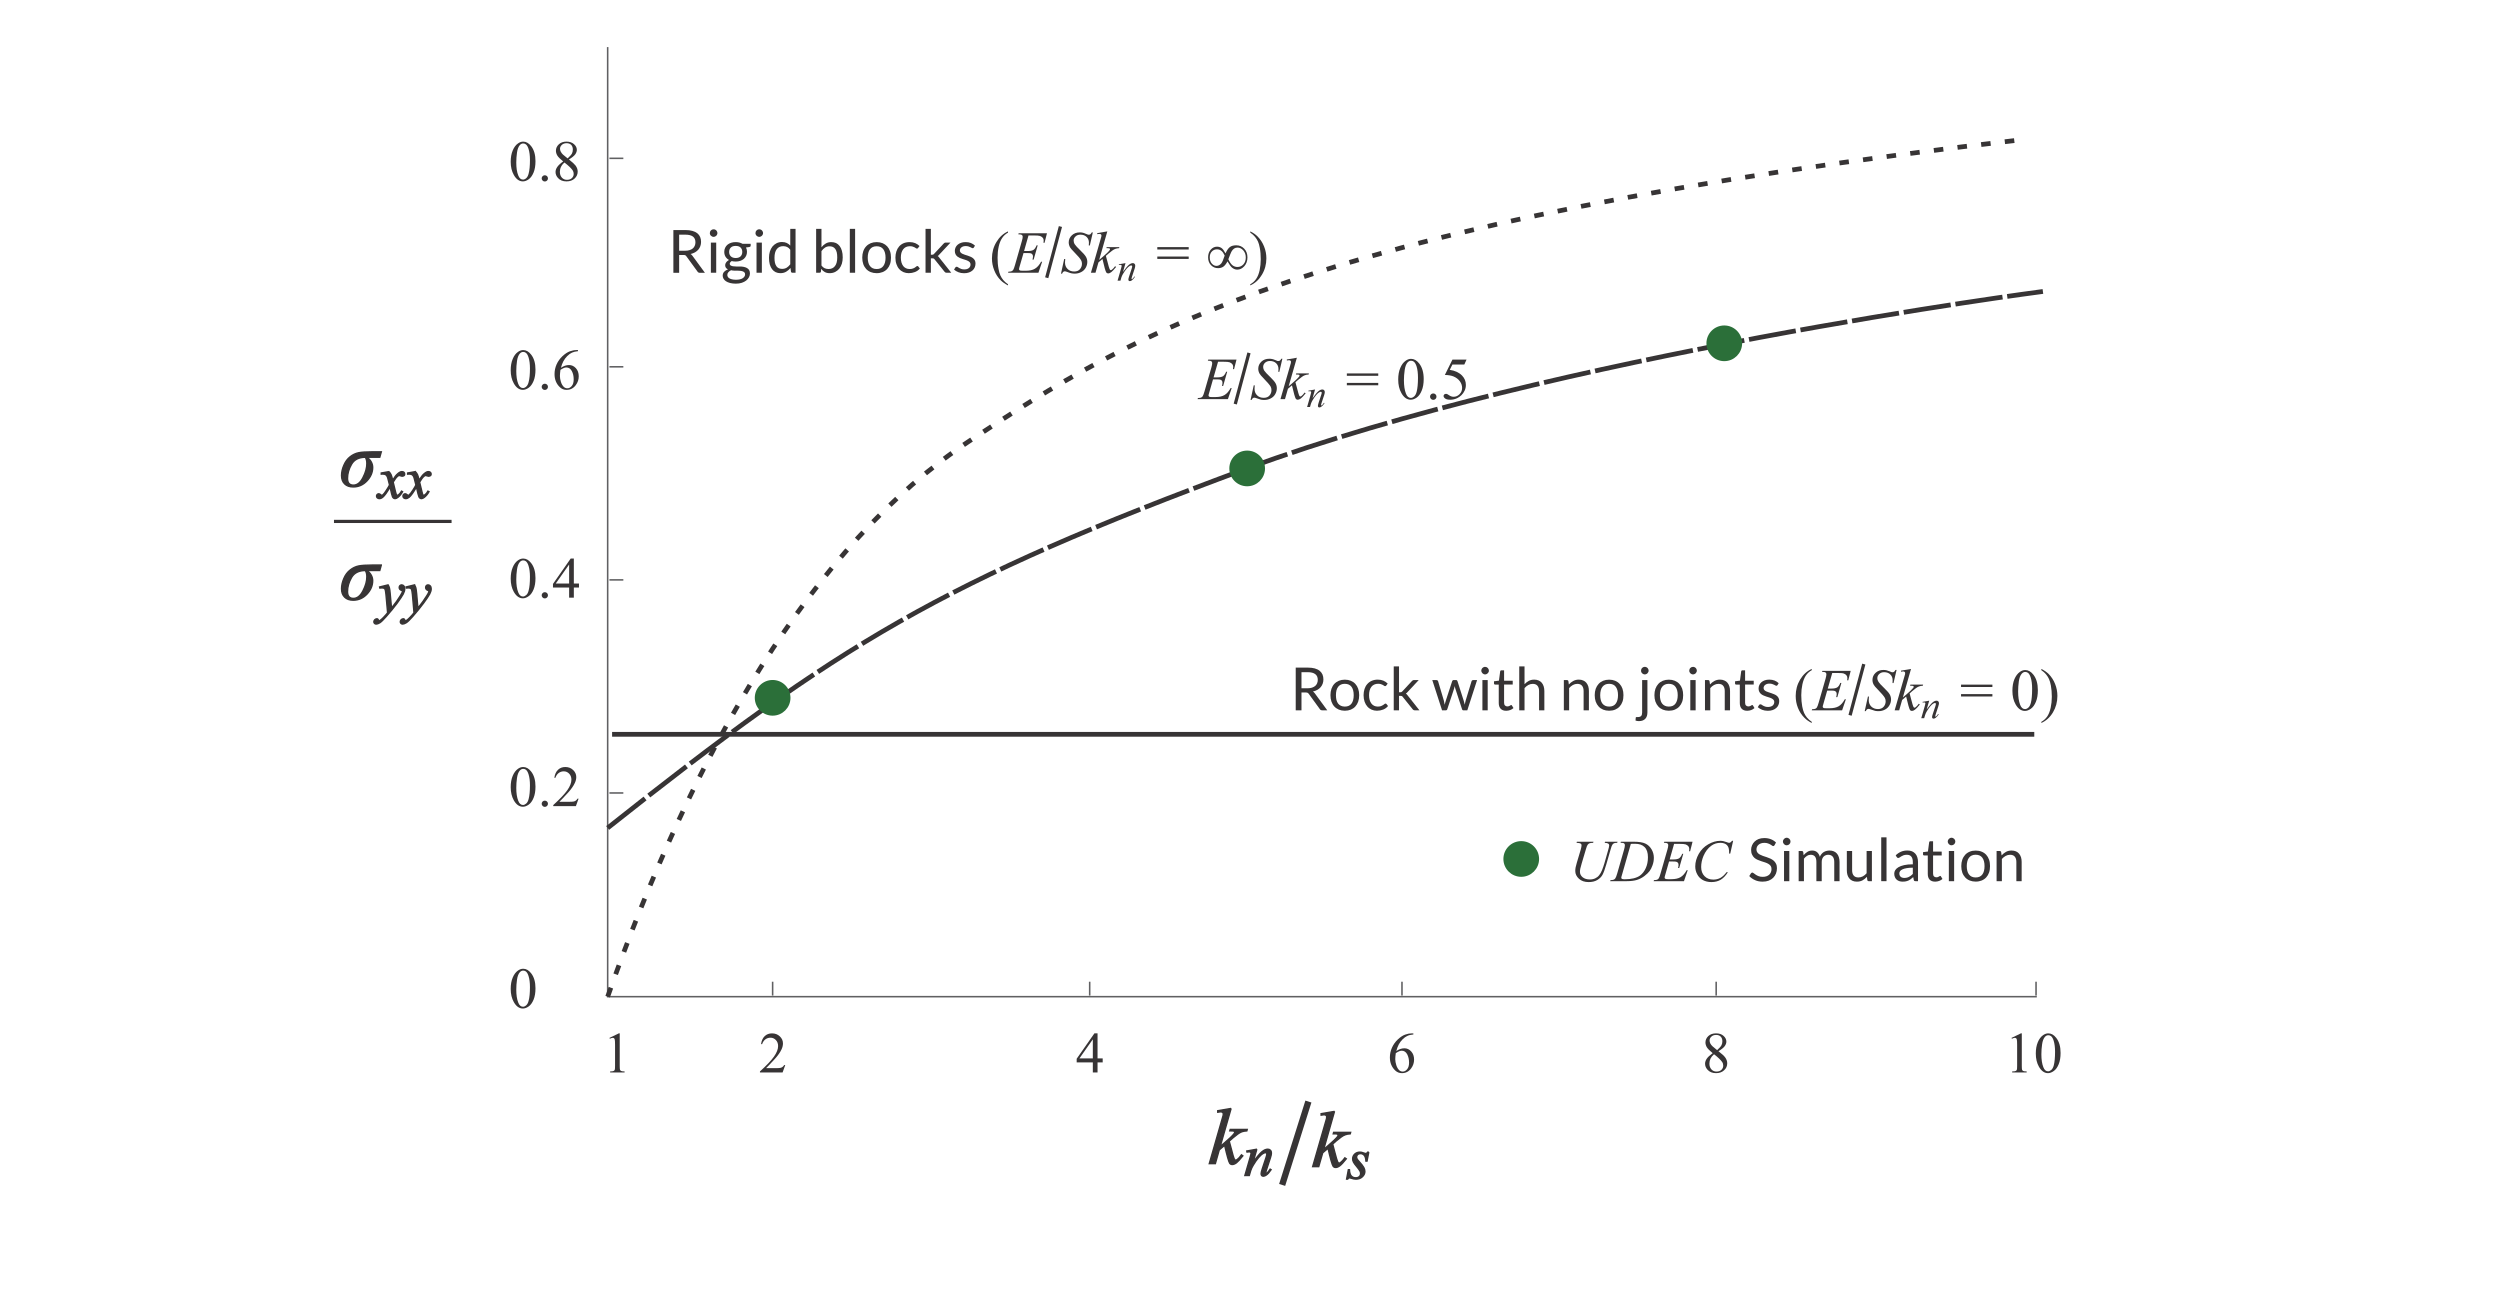 <?xml version="1.0" encoding="UTF-8"?>
<!DOCTYPE svg PUBLIC "-//W3C//DTD SVG 1.1//EN" "http://www.w3.org/Graphics/SVG/1.1/DTD/svg11.dtd">
<!-- Creator: CorelDRAW 2019 (64-Bit) -->
<svg xmlns="http://www.w3.org/2000/svg" xml:space="preserve" width="525px" height="271px" version="1.1" style="shape-rendering:geometricPrecision; text-rendering:geometricPrecision; image-rendering:optimizeQuality; fill-rule:evenodd; clip-rule:evenodd"
viewBox="0 0 524.67 270.49"
 xmlns:xlink="http://www.w3.org/1999/xlink"
 xmlns:xodm="http://www.corel.com/coreldraw/odm/2003">
 <defs>
  <style type="text/css">
   <![CDATA[
    .str7 {stroke:#373435;stroke-width:1.33;stroke-miterlimit:2.613}
    .str0 {stroke:#606062;stroke-width:0.33;stroke-miterlimit:2.613}
    .str8 {stroke:#373435;stroke-width:0.67;stroke-miterlimit:2.613}
    .str5 {stroke:#373435;stroke-width:0.69;stroke-miterlimit:2.613}
    .str1 {stroke:#2B6F39;stroke-width:0.69;stroke-miterlimit:2.613}
    .str4 {stroke:#373435;stroke-miterlimit:2.613}
    .str6 {stroke:#373435;stroke-width:0.3;stroke-miterlimit:2.613}
    .str2 {stroke:#373435;stroke-miterlimit:2.613;stroke-dasharray:2 3}
    .str3 {stroke:#373435;stroke-miterlimit:2.613;stroke-dasharray:9.99 1}
    .fil0 {fill:none}
    .fil3 {fill:none;fill-rule:nonzero}
    .fil2 {fill:#2B6F39}
    .fil1 {fill:#373435;fill-rule:nonzero}
   ]]>
  </style>
 </defs>
 <g id="Layer_x0020_1">
  <rect class="fil0" width="524.67" height="270.49"/>
  <polyline class="fil0 str0" points="127.53,9.71 127.53,209 427.46,209 "/>
  <g id="_1946951482336">
   <line class="fil0 str0" x1="127.9" y1="33.06" x2="130.82" y2= "33.06" />
   <line class="fil0 str0" x1="127.9" y1="76.81" x2="130.82" y2= "76.81" />
   <line class="fil0 str0" x1="127.9" y1="121.53" x2="130.82" y2= "121.53" />
   <line class="fil0 str0" x1="127.9" y1="166.25" x2="130.82" y2= "166.25" />
  </g>
  <line class="fil0 str0" x1="162.15" y1="208.77" x2="162.15" y2= "205.86" />
  <line class="fil0 str0" x1="228.69" y1="208.77" x2="228.69" y2= "205.86" />
  <line class="fil0 str0" x1="294.23" y1="208.77" x2="294.23" y2= "205.86" />
  <line class="fil0 str0" x1="360.17" y1="208.77" x2="360.17" y2= "205.86" />
  <line class="fil0 str0" x1="427.3" y1="208.77" x2="427.3" y2= "205.86" />
  <path class="fil1" d="M107.18 33.78c0,-0.91 0.14,-1.7 0.42,-2.36 0.27,-0.66 0.64,-1.16 1.1,-1.48 0.36,-0.26 0.72,-0.39 1.1,-0.39 0.62,0 1.17,0.32 1.66,0.94 0.62,0.78 0.92,1.84 0.92,3.17 0,0.93 -0.13,1.73 -0.4,2.38 -0.27,0.65 -0.61,1.12 -1.03,1.42 -0.42,0.29 -0.82,0.44 -1.21,0.44 -0.76,0 -1.4,-0.45 -1.91,-1.36 -0.43,-0.76 -0.65,-1.68 -0.65,-2.76zm1.17 0.15c0,1.11 0.13,2.01 0.41,2.71 0.22,0.59 0.56,0.88 1,0.88 0.21,0 0.44,-0.09 0.66,-0.28 0.23,-0.2 0.41,-0.52 0.52,-0.97 0.19,-0.68 0.28,-1.64 0.28,-2.87 0,-0.92 -0.1,-1.68 -0.29,-2.3 -0.14,-0.45 -0.32,-0.77 -0.55,-0.96 -0.16,-0.13 -0.35,-0.2 -0.58,-0.2 -0.27,0 -0.51,0.12 -0.72,0.36 -0.28,0.33 -0.48,0.85 -0.58,1.55 -0.1,0.7 -0.15,1.4 -0.15,2.08z"/>
  <path id="1" class="fil1" d="M114.34 36.61c0.18,0 0.34,0.07 0.47,0.19 0.12,0.13 0.19,0.29 0.19,0.47 0,0.18 -0.07,0.33 -0.2,0.46 -0.12,0.13 -0.28,0.19 -0.46,0.19 -0.18,0 -0.34,-0.06 -0.46,-0.19 -0.13,-0.13 -0.2,-0.28 -0.2,-0.46 0,-0.19 0.07,-0.34 0.2,-0.47 0.12,-0.12 0.28,-0.19 0.46,-0.19z"/>
  <path id="2" class="fil1" d="M118.19 33.71c-0.64,-0.52 -1.06,-0.94 -1.24,-1.26 -0.18,-0.31 -0.28,-0.64 -0.28,-0.98 0,-0.52 0.2,-0.97 0.61,-1.35 0.4,-0.38 0.94,-0.57 1.61,-0.57 0.65,0 1.18,0.18 1.57,0.53 0.4,0.35 0.6,0.75 0.6,1.2 0,0.3 -0.11,0.61 -0.32,0.92 -0.22,0.32 -0.66,0.68 -1.34,1.1 0.7,0.54 1.16,0.97 1.39,1.27 0.3,0.41 0.45,0.83 0.45,1.28 0,0.56 -0.22,1.05 -0.65,1.45 -0.43,0.4 -1,0.6 -1.7,0.6 -0.77,0 -1.36,-0.24 -1.79,-0.72 -0.34,-0.38 -0.51,-0.8 -0.51,-1.25 0,-0.36 0.12,-0.71 0.36,-1.06 0.24,-0.35 0.65,-0.74 1.24,-1.16zm0.93 -0.64c0.48,-0.43 0.78,-0.76 0.91,-1.01 0.13,-0.25 0.19,-0.53 0.19,-0.85 0,-0.41 -0.12,-0.74 -0.35,-0.98 -0.24,-0.23 -0.56,-0.35 -0.96,-0.35 -0.41,0 -0.74,0.12 -0.99,0.35 -0.26,0.24 -0.39,0.51 -0.39,0.83 0,0.2 0.06,0.41 0.16,0.61 0.11,0.21 0.26,0.41 0.45,0.59l0.98 0.81zm-0.65 0.87c-0.33,0.27 -0.57,0.57 -0.73,0.9 -0.16,0.32 -0.24,0.67 -0.24,1.05 0,0.51 0.14,0.92 0.42,1.22 0.28,0.31 0.63,0.46 1.07,0.46 0.42,0 0.77,-0.12 1.03,-0.36 0.25,-0.24 0.38,-0.53 0.38,-0.87 0,-0.29 -0.07,-0.54 -0.22,-0.77 -0.29,-0.41 -0.85,-0.96 -1.71,-1.63z"/>
  <path class="fil1" d="M107.18 77.53c0,-0.91 0.14,-1.7 0.42,-2.36 0.27,-0.67 0.64,-1.16 1.1,-1.48 0.36,-0.26 0.72,-0.39 1.1,-0.39 0.62,0 1.17,0.31 1.66,0.94 0.62,0.78 0.92,1.84 0.92,3.17 0,0.93 -0.13,1.73 -0.4,2.38 -0.27,0.65 -0.61,1.12 -1.03,1.42 -0.42,0.29 -0.82,0.44 -1.21,0.44 -0.76,0 -1.4,-0.45 -1.91,-1.36 -0.43,-0.76 -0.65,-1.68 -0.65,-2.76zm1.17 0.15c0,1.1 0.13,2.01 0.41,2.71 0.22,0.59 0.56,0.88 1,0.88 0.21,0 0.44,-0.09 0.66,-0.29 0.23,-0.19 0.41,-0.51 0.52,-0.96 0.19,-0.68 0.28,-1.64 0.28,-2.87 0,-0.92 -0.1,-1.69 -0.29,-2.3 -0.14,-0.45 -0.32,-0.78 -0.55,-0.96 -0.16,-0.14 -0.35,-0.2 -0.58,-0.2 -0.27,0 -0.51,0.12 -0.72,0.36 -0.28,0.33 -0.48,0.84 -0.58,1.55 -0.1,0.7 -0.15,1.39 -0.15,2.08z"/>
  <path id="1" class="fil1" d="M114.34 80.36c0.18,0 0.34,0.07 0.47,0.19 0.12,0.13 0.19,0.28 0.19,0.47 0,0.18 -0.07,0.33 -0.2,0.46 -0.12,0.13 -0.28,0.19 -0.46,0.19 -0.18,0 -0.34,-0.06 -0.46,-0.19 -0.13,-0.13 -0.2,-0.28 -0.2,-0.46 0,-0.19 0.07,-0.34 0.2,-0.47 0.12,-0.13 0.28,-0.19 0.46,-0.19z"/>
  <path id="2" class="fil1" d="M121.3 73.3l0 0.23c-0.52,0.05 -0.94,0.16 -1.27,0.31 -0.33,0.16 -0.66,0.39 -0.98,0.71 -0.32,0.32 -0.59,0.68 -0.8,1.07 -0.21,0.39 -0.39,0.86 -0.53,1.4 0.57,-0.39 1.14,-0.58 1.71,-0.58 0.55,0 1.02,0.22 1.43,0.66 0.4,0.44 0.6,1.01 0.6,1.71 0,0.67 -0.2,1.28 -0.61,1.83 -0.49,0.67 -1.14,1.01 -1.94,1.01 -0.55,0 -1.02,-0.18 -1.4,-0.55 -0.75,-0.7 -1.13,-1.62 -1.13,-2.75 0,-0.72 0.14,-1.4 0.43,-2.05 0.29,-0.65 0.7,-1.22 1.24,-1.73 0.54,-0.5 1.05,-0.83 1.54,-1.01 0.49,-0.17 0.94,-0.26 1.37,-0.26l0.34 0zm-3.68 4.15c-0.07,0.53 -0.11,0.97 -0.11,1.29 0,0.38 0.07,0.8 0.21,1.24 0.14,0.45 0.35,0.8 0.62,1.06 0.21,0.19 0.45,0.28 0.74,0.28 0.34,0 0.65,-0.16 0.92,-0.49 0.27,-0.32 0.4,-0.78 0.4,-1.39 0,-0.67 -0.13,-1.26 -0.4,-1.75 -0.27,-0.5 -0.65,-0.74 -1.14,-0.74 -0.15,0 -0.31,0.03 -0.48,0.09 -0.17,0.06 -0.43,0.2 -0.76,0.41z"/>
  <path class="fil1" d="M107.18 121.28c0,-0.92 0.14,-1.7 0.42,-2.37 0.27,-0.66 0.64,-1.15 1.1,-1.48 0.36,-0.25 0.72,-0.38 1.1,-0.38 0.62,0 1.17,0.31 1.66,0.94 0.62,0.78 0.92,1.83 0.92,3.17 0,0.93 -0.13,1.72 -0.4,2.38 -0.27,0.65 -0.61,1.12 -1.03,1.41 -0.42,0.3 -0.82,0.45 -1.21,0.45 -0.76,0 -1.4,-0.46 -1.91,-1.36 -0.43,-0.76 -0.65,-1.68 -0.65,-2.76zm1.17 0.15c0,1.1 0.13,2.01 0.41,2.71 0.22,0.59 0.56,0.88 1,0.88 0.21,0 0.44,-0.1 0.66,-0.29 0.23,-0.19 0.41,-0.51 0.52,-0.96 0.19,-0.68 0.28,-1.64 0.28,-2.88 0,-0.91 -0.1,-1.68 -0.29,-2.29 -0.14,-0.46 -0.32,-0.78 -0.55,-0.97 -0.16,-0.13 -0.35,-0.19 -0.58,-0.19 -0.27,0 -0.51,0.12 -0.72,0.36 -0.28,0.33 -0.48,0.84 -0.58,1.55 -0.1,0.7 -0.15,1.39 -0.15,2.08z"/>
  <path id="1" class="fil1" d="M114.34 124.11c0.18,0 0.34,0.06 0.47,0.19 0.12,0.13 0.19,0.28 0.19,0.46 0,0.18 -0.07,0.34 -0.2,0.47 -0.12,0.13 -0.28,0.19 -0.46,0.19 -0.18,0 -0.34,-0.06 -0.46,-0.19 -0.13,-0.13 -0.2,-0.29 -0.2,-0.47 0,-0.18 0.07,-0.34 0.2,-0.46 0.12,-0.13 0.28,-0.19 0.46,-0.19z"/>
  <path id="2" class="fil1" d="M121.51 122.3l0 0.84 -1.08 0 0 2.12 -0.99 0 0 -2.12 -3.39 0 0 -0.76 3.72 -5.33 0.66 0 0 5.25 1.08 0zm-2.07 0l0 -4 -2.81 4 2.81 0z"/>
  <path class="fil1" d="M107.18 165.03c0,-0.92 0.14,-1.71 0.42,-2.37 0.27,-0.66 0.64,-1.15 1.1,-1.48 0.36,-0.26 0.72,-0.38 1.1,-0.38 0.62,0 1.17,0.31 1.66,0.94 0.62,0.78 0.92,1.83 0.92,3.17 0,0.93 -0.13,1.72 -0.4,2.37 -0.27,0.66 -0.61,1.13 -1.03,1.42 -0.42,0.3 -0.82,0.44 -1.21,0.44 -0.76,0 -1.4,-0.45 -1.91,-1.35 -0.43,-0.77 -0.65,-1.69 -0.65,-2.76zm1.17 0.15c0,1.1 0.13,2 0.41,2.7 0.22,0.59 0.56,0.89 1,0.89 0.21,0 0.44,-0.1 0.66,-0.29 0.23,-0.19 0.41,-0.51 0.52,-0.96 0.19,-0.68 0.28,-1.64 0.28,-2.88 0,-0.92 -0.1,-1.68 -0.29,-2.29 -0.14,-0.46 -0.32,-0.78 -0.55,-0.97 -0.16,-0.13 -0.35,-0.19 -0.58,-0.19 -0.27,0 -0.51,0.12 -0.72,0.36 -0.28,0.33 -0.48,0.84 -0.58,1.55 -0.1,0.7 -0.15,1.39 -0.15,2.08z"/>
  <path id="1" class="fil1" d="M114.34 167.86c0.18,0 0.34,0.06 0.47,0.19 0.12,0.13 0.19,0.28 0.19,0.46 0,0.18 -0.07,0.34 -0.2,0.47 -0.12,0.12 -0.28,0.19 -0.46,0.19 -0.18,0 -0.34,-0.07 -0.46,-0.19 -0.13,-0.13 -0.2,-0.29 -0.2,-0.47 0,-0.18 0.07,-0.34 0.2,-0.47 0.12,-0.12 0.28,-0.18 0.46,-0.18z"/>
  <path id="2" class="fil1" d="M121.42 167.45l-0.56 1.56 -4.75 0 0 -0.22c1.4,-1.28 2.38,-2.31 2.95,-3.12 0.57,-0.81 0.86,-1.54 0.86,-2.21 0,-0.51 -0.16,-0.93 -0.47,-1.26 -0.32,-0.33 -0.69,-0.49 -1.12,-0.49 -0.4,0 -0.75,0.11 -1.07,0.34 -0.31,0.23 -0.55,0.57 -0.7,1.01l-0.22 0c0.1,-0.73 0.36,-1.29 0.77,-1.68 0.41,-0.39 0.92,-0.58 1.53,-0.58 0.66,0 1.2,0.21 1.64,0.63 0.44,0.42 0.66,0.91 0.66,1.48 0,0.41 -0.1,0.82 -0.29,1.22 -0.29,0.64 -0.77,1.32 -1.42,2.04 -0.99,1.07 -1.6,1.72 -1.83,1.93l2.08 0c0.42,0 0.72,-0.02 0.89,-0.05 0.17,-0.03 0.33,-0.09 0.46,-0.19 0.14,-0.1 0.26,-0.23 0.36,-0.41l0.23 0z"/>
  <path class="fil1" d="M107.18 207.37c0,-0.92 0.14,-1.7 0.42,-2.37 0.27,-0.66 0.64,-1.15 1.1,-1.48 0.36,-0.25 0.72,-0.38 1.1,-0.38 0.62,0 1.17,0.31 1.66,0.94 0.62,0.78 0.92,1.84 0.92,3.17 0,0.93 -0.13,1.72 -0.4,2.38 -0.27,0.65 -0.61,1.12 -1.03,1.42 -0.42,0.29 -0.82,0.44 -1.21,0.44 -0.76,0 -1.4,-0.45 -1.91,-1.36 -0.43,-0.76 -0.65,-1.68 -0.65,-2.76zm1.17 0.15c0,1.1 0.13,2.01 0.41,2.71 0.22,0.59 0.56,0.88 1,0.88 0.21,0 0.44,-0.09 0.66,-0.29 0.23,-0.19 0.41,-0.51 0.52,-0.96 0.19,-0.68 0.28,-1.64 0.28,-2.87 0,-0.92 -0.1,-1.69 -0.29,-2.3 -0.14,-0.46 -0.32,-0.78 -0.55,-0.97 -0.16,-0.13 -0.35,-0.19 -0.58,-0.19 -0.27,0 -0.51,0.12 -0.72,0.36 -0.28,0.33 -0.48,0.84 -0.58,1.55 -0.1,0.7 -0.15,1.39 -0.15,2.08z"/>
  <path class="fil1" d="M164.8 223.35l-0.56 1.56 -4.75 0 0 -0.22c1.4,-1.27 2.38,-2.31 2.95,-3.12 0.57,-0.81 0.86,-1.54 0.86,-2.21 0,-0.51 -0.16,-0.93 -0.47,-1.26 -0.32,-0.33 -0.69,-0.49 -1.12,-0.49 -0.4,0 -0.76,0.11 -1.07,0.34 -0.31,0.23 -0.55,0.57 -0.7,1.01l-0.22 0c0.1,-0.73 0.36,-1.29 0.77,-1.68 0.41,-0.39 0.92,-0.58 1.53,-0.58 0.66,0 1.2,0.21 1.64,0.63 0.44,0.42 0.66,0.91 0.66,1.48 0,0.41 -0.1,0.82 -0.29,1.23 -0.29,0.64 -0.77,1.31 -1.42,2.03 -0.99,1.07 -1.6,1.72 -1.83,1.93l2.08 0c0.42,0 0.72,-0.02 0.89,-0.05 0.17,-0.03 0.33,-0.09 0.46,-0.19 0.14,-0.1 0.26,-0.23 0.36,-0.41l0.23 0z"/>
  <path class="fil1" d="M231.42 221.95l0 0.84 -1.08 0 0 2.12 -0.99 0 0 -2.12 -3.39 0 0 -0.76 3.72 -5.33 0.66 0 0 5.25 1.08 0zm-2.07 0l0 -4 -2.81 4 2.81 0z"/>
  <path class="fil1" d="M296.62 216.7l0 0.23c-0.52,0.05 -0.95,0.15 -1.28,0.31 -0.33,0.15 -0.66,0.39 -0.98,0.71 -0.32,0.32 -0.59,0.68 -0.8,1.07 -0.21,0.39 -0.38,0.86 -0.52,1.39 0.56,-0.38 1.13,-0.58 1.7,-0.58 0.55,0 1.03,0.22 1.43,0.67 0.4,0.44 0.6,1.01 0.6,1.7 0,0.67 -0.2,1.29 -0.61,1.84 -0.49,0.67 -1.13,1.01 -1.94,1.01 -0.55,0 -1.02,-0.19 -1.4,-0.55 -0.75,-0.71 -1.13,-1.63 -1.13,-2.75 0,-0.72 0.15,-1.4 0.44,-2.05 0.29,-0.65 0.7,-1.23 1.23,-1.73 0.54,-0.5 1.05,-0.84 1.54,-1.01 0.49,-0.18 0.95,-0.26 1.37,-0.26l0.35 0zm-3.69 4.15c-0.07,0.53 -0.11,0.96 -0.11,1.29 0,0.38 0.08,0.79 0.22,1.24 0.14,0.44 0.34,0.8 0.62,1.06 0.2,0.18 0.44,0.28 0.73,0.28 0.34,0 0.65,-0.16 0.92,-0.49 0.27,-0.32 0.41,-0.79 0.41,-1.39 0,-0.67 -0.14,-1.26 -0.4,-1.76 -0.27,-0.49 -0.65,-0.74 -1.14,-0.74 -0.15,0 -0.32,0.04 -0.49,0.1 -0.17,0.06 -0.42,0.2 -0.76,0.41z"/>
  <path class="fil1" d="M359.44 220.86c-0.64,-0.53 -1.05,-0.95 -1.24,-1.26 -0.18,-0.32 -0.28,-0.65 -0.28,-0.99 0,-0.52 0.21,-0.97 0.61,-1.35 0.41,-0.37 0.94,-0.56 1.61,-0.56 0.66,0 1.18,0.17 1.58,0.53 0.39,0.35 0.59,0.75 0.59,1.2 0,0.3 -0.11,0.61 -0.32,0.92 -0.21,0.31 -0.66,0.68 -1.34,1.1 0.7,0.54 1.16,0.96 1.39,1.27 0.3,0.4 0.45,0.83 0.45,1.27 0,0.57 -0.21,1.05 -0.65,1.45 -0.43,0.41 -1,0.61 -1.7,0.61 -0.76,0 -1.36,-0.24 -1.79,-0.72 -0.34,-0.38 -0.51,-0.8 -0.51,-1.26 0,-0.35 0.12,-0.71 0.36,-1.06 0.24,-0.35 0.65,-0.73 1.24,-1.15zm0.93 -0.64c0.48,-0.43 0.78,-0.77 0.91,-1.02 0.13,-0.24 0.19,-0.53 0.19,-0.84 0,-0.42 -0.12,-0.74 -0.35,-0.98 -0.24,-0.24 -0.56,-0.35 -0.96,-0.35 -0.41,0 -0.74,0.11 -0.99,0.35 -0.26,0.23 -0.38,0.51 -0.38,0.82 0,0.21 0.05,0.41 0.15,0.62 0.11,0.21 0.26,0.4 0.46,0.59l0.97 0.81zm-0.65 0.86c-0.33,0.28 -0.57,0.58 -0.73,0.9 -0.16,0.33 -0.24,0.68 -0.24,1.06 0,0.51 0.14,0.91 0.42,1.22 0.28,0.31 0.64,0.46 1.07,0.46 0.43,0 0.77,-0.12 1.03,-0.36 0.25,-0.24 0.38,-0.54 0.38,-0.88 0,-0.28 -0.07,-0.54 -0.22,-0.76 -0.28,-0.42 -0.85,-0.97 -1.71,-1.64z"/>
  <path class="fil1" d="M422.15 217.65l1.97 -0.95 0.19 0 0 6.79c0,0.45 0.02,0.74 0.06,0.85 0.04,0.11 0.11,0.19 0.23,0.25 0.12,0.06 0.37,0.1 0.73,0.1l0 0.22 -3.04 0 0 -0.22c0.39,0 0.63,-0.04 0.74,-0.1 0.11,-0.05 0.19,-0.13 0.23,-0.23 0.05,-0.09 0.07,-0.39 0.07,-0.87l0 -4.35c0,-0.58 -0.02,-0.96 -0.06,-1.13 -0.03,-0.13 -0.08,-0.22 -0.15,-0.28 -0.08,-0.06 -0.17,-0.09 -0.27,-0.09 -0.15,0 -0.35,0.06 -0.61,0.19l-0.09 -0.18z"/>
  <path id="1" class="fil1" d="M427.25 220.93c0,-0.92 0.14,-1.7 0.42,-2.37 0.27,-0.66 0.64,-1.15 1.1,-1.48 0.36,-0.25 0.72,-0.38 1.1,-0.38 0.62,0 1.17,0.31 1.66,0.94 0.62,0.78 0.92,1.83 0.92,3.17 0,0.93 -0.13,1.72 -0.4,2.37 -0.27,0.66 -0.61,1.13 -1.03,1.42 -0.42,0.3 -0.82,0.45 -1.21,0.45 -0.76,0 -1.4,-0.46 -1.91,-1.36 -0.43,-0.76 -0.65,-1.68 -0.65,-2.76zm1.17 0.15c0,1.1 0.13,2.01 0.41,2.71 0.22,0.59 0.56,0.88 1,0.88 0.21,0 0.44,-0.1 0.66,-0.29 0.23,-0.19 0.41,-0.51 0.53,-0.96 0.18,-0.68 0.27,-1.64 0.27,-2.88 0,-0.91 -0.1,-1.68 -0.29,-2.29 -0.14,-0.46 -0.32,-0.78 -0.55,-0.97 -0.16,-0.13 -0.35,-0.19 -0.58,-0.19 -0.27,0 -0.51,0.12 -0.72,0.36 -0.28,0.33 -0.48,0.84 -0.58,1.55 -0.1,0.7 -0.15,1.39 -0.15,2.08z"/>
  <path class="fil1" d="M127.9 217.65l1.97 -0.95 0.19 0 0 6.79c0,0.45 0.02,0.74 0.06,0.85 0.04,0.11 0.11,0.19 0.23,0.25 0.12,0.06 0.37,0.1 0.73,0.1l0 0.22 -3.03 0 0 -0.22c0.38,0 0.62,-0.04 0.73,-0.1 0.11,-0.05 0.19,-0.13 0.23,-0.23 0.05,-0.09 0.07,-0.39 0.07,-0.87l0 -4.35c0,-0.58 -0.02,-0.96 -0.06,-1.13 -0.03,-0.13 -0.08,-0.22 -0.15,-0.28 -0.08,-0.06 -0.16,-0.09 -0.27,-0.09 -0.15,0 -0.35,0.06 -0.61,0.19l-0.09 -0.18z"/>
  <circle class="fil2 str1" cx="319.26" cy="180.1" r="3.4"/>
  <path class="fil1" d="M330.93 176.48l3.49 0 -0.07 0.23c-0.36,0.01 -0.61,0.04 -0.77,0.1 -0.15,0.06 -0.28,0.17 -0.39,0.32 -0.1,0.15 -0.22,0.43 -0.33,0.84l-0.92 3.09c-0.16,0.55 -0.25,0.91 -0.29,1.08 -0.04,0.24 -0.07,0.46 -0.07,0.66 0,0.45 0.19,0.83 0.57,1.14 0.38,0.31 0.89,0.46 1.52,0.46 0.42,0 0.79,-0.08 1.11,-0.23 0.32,-0.15 0.6,-0.36 0.82,-0.64 0.23,-0.27 0.44,-0.64 0.63,-1.11 0.18,-0.47 0.35,-0.95 0.49,-1.43l0.72 -2.53c0.19,-0.63 0.28,-1.04 0.28,-1.23 0,-0.14 -0.06,-0.25 -0.19,-0.35 -0.12,-0.09 -0.37,-0.15 -0.75,-0.17l0.06 -0.23 2.63 0 -0.07 0.23c-0.31,0 -0.53,0.03 -0.66,0.09 -0.14,0.06 -0.26,0.16 -0.36,0.32 -0.1,0.15 -0.22,0.45 -0.34,0.9l-0.93 3.22c-0.3,1.04 -0.57,1.78 -0.81,2.21 -0.23,0.42 -0.6,0.78 -1.09,1.07 -0.48,0.29 -1.09,0.43 -1.82,0.43 -0.83,0 -1.51,-0.23 -2.02,-0.7 -0.51,-0.47 -0.77,-1.01 -0.77,-1.62 0,-0.24 0.02,-0.49 0.07,-0.76 0.03,-0.18 0.11,-0.49 0.24,-0.93l0.84 -2.82c0.11,-0.41 0.17,-0.71 0.17,-0.9 0,-0.15 -0.06,-0.27 -0.18,-0.35 -0.11,-0.08 -0.4,-0.14 -0.87,-0.16l0.06 -0.23z"/>
  <path id="1" class="fil1" d="M340.1 176.71l0.07 -0.23 2.65 0c1.12,0 1.95,0.13 2.49,0.39 0.54,0.25 0.97,0.66 1.3,1.21 0.32,0.55 0.48,1.14 0.48,1.77 0,0.54 -0.09,1.07 -0.28,1.58 -0.18,0.51 -0.39,0.92 -0.63,1.23 -0.23,0.31 -0.59,0.65 -1.07,1.02 -0.48,0.37 -1.01,0.64 -1.58,0.82 -0.56,0.17 -1.27,0.26 -2.11,0.26l-3.5 0 0.08 -0.22c0.32,-0.01 0.53,-0.04 0.64,-0.09 0.17,-0.06 0.29,-0.16 0.36,-0.28 0.12,-0.17 0.25,-0.51 0.4,-1.03l1.44 -5.01c0.11,-0.39 0.17,-0.7 0.17,-0.93 0,-0.16 -0.05,-0.28 -0.16,-0.36 -0.1,-0.09 -0.31,-0.13 -0.62,-0.13l-0.13 0zm2.16 0.22l-1.81 6.34c-0.13,0.41 -0.2,0.67 -0.2,0.77 0,0.06 0.02,0.11 0.07,0.17 0.04,0.05 0.1,0.09 0.17,0.1 0.11,0.04 0.28,0.05 0.52,0.05 0.65,0 1.26,-0.06 1.81,-0.19 0.56,-0.14 1.01,-0.33 1.37,-0.59 0.51,-0.38 0.91,-0.9 1.21,-1.57 0.3,-0.66 0.45,-1.42 0.45,-2.27 0,-0.96 -0.23,-1.67 -0.7,-2.13 -0.46,-0.47 -1.14,-0.7 -2.03,-0.7 -0.22,0 -0.51,0 -0.86,0.02z"/>
  <path id="2" class="fil1" d="M351.34 176.93l-0.93 3.27 0.78 0c0.56,0 0.96,-0.08 1.21,-0.25 0.25,-0.17 0.46,-0.48 0.64,-0.93l0.22 0 -0.85 2.98 -0.25 0c0.08,-0.25 0.11,-0.46 0.11,-0.64 0,-0.17 -0.03,-0.31 -0.1,-0.42 -0.07,-0.11 -0.17,-0.18 -0.29,-0.23 -0.13,-0.06 -0.38,-0.08 -0.78,-0.08l-0.82 0 -0.82 2.87c-0.07,0.23 -0.11,0.4 -0.11,0.52 0,0.09 0.05,0.18 0.15,0.24 0.07,0.05 0.25,0.08 0.53,0.08l0.76 0c0.79,0 1.43,-0.14 1.9,-0.42 0.48,-0.28 0.91,-0.77 1.29,-1.47l0.22 0 -0.79 2.31 -6.37 0 0.08 -0.22c0.32,-0.01 0.53,-0.04 0.64,-0.09 0.16,-0.07 0.28,-0.16 0.35,-0.28 0.12,-0.16 0.24,-0.51 0.39,-1.05l1.44 -5c0.12,-0.4 0.17,-0.71 0.17,-0.92 0,-0.15 -0.05,-0.27 -0.16,-0.36 -0.11,-0.09 -0.32,-0.13 -0.63,-0.13l-0.13 0 0.08 -0.23 5.94 0 -0.51 2 -0.22 0c0.02,-0.19 0.04,-0.34 0.04,-0.47 0,-0.21 -0.06,-0.4 -0.16,-0.54 -0.14,-0.19 -0.34,-0.33 -0.61,-0.43 -0.19,-0.07 -0.64,-0.11 -1.35,-0.11l-1.06 0z"/>
  <path id="3" class="fil1" d="M363.73 176.29l-0.61 2.69 -0.23 0 -0.02 -0.67c-0.02,-0.25 -0.07,-0.46 -0.14,-0.66 -0.08,-0.19 -0.19,-0.35 -0.33,-0.49 -0.15,-0.15 -0.34,-0.26 -0.56,-0.33 -0.23,-0.08 -0.48,-0.12 -0.75,-0.12 -0.74,0 -1.38,0.2 -1.93,0.6 -0.7,0.5 -1.25,1.22 -1.65,2.15 -0.32,0.77 -0.49,1.54 -0.49,2.33 0,0.8 0.24,1.44 0.71,1.92 0.47,0.48 1.09,0.72 1.84,0.72 0.57,0 1.08,-0.13 1.53,-0.38 0.44,-0.26 0.86,-0.65 1.24,-1.17l0.29 0c-0.45,0.71 -0.94,1.23 -1.49,1.57 -0.55,0.33 -1.2,0.5 -1.96,0.5 -0.68,0 -1.27,-0.14 -1.8,-0.42 -0.52,-0.29 -0.91,-0.68 -1.18,-1.2 -0.28,-0.51 -0.42,-1.06 -0.42,-1.65 0,-0.9 0.25,-1.78 0.73,-2.64 0.48,-0.85 1.15,-1.53 1.99,-2.01 0.85,-0.49 1.7,-0.74 2.55,-0.74 0.41,0 0.86,0.1 1.36,0.29 0.22,0.09 0.37,0.13 0.47,0.13 0.1,0 0.19,-0.02 0.26,-0.07 0.07,-0.04 0.19,-0.15 0.37,-0.35l0.22 0z"/>
  <path id="4" class="fil1" d="M372.42 177.21c-0.04,0.07 -0.07,0.11 -0.12,0.14 -0.04,0.03 -0.09,0.05 -0.16,0.05 -0.07,0 -0.15,-0.04 -0.24,-0.11 -0.1,-0.07 -0.22,-0.15 -0.36,-0.23 -0.14,-0.09 -0.32,-0.16 -0.52,-0.23 -0.2,-0.08 -0.45,-0.11 -0.73,-0.11 -0.27,0 -0.51,0.03 -0.72,0.11 -0.21,0.07 -0.38,0.17 -0.52,0.3 -0.14,0.12 -0.25,0.27 -0.32,0.43 -0.07,0.17 -0.11,0.36 -0.11,0.55 0,0.25 0.07,0.46 0.19,0.62 0.12,0.17 0.28,0.31 0.49,0.43 0.2,0.11 0.43,0.21 0.68,0.3 0.26,0.08 0.52,0.17 0.79,0.26 0.27,0.1 0.53,0.2 0.79,0.31 0.25,0.12 0.48,0.26 0.69,0.44 0.2,0.17 0.36,0.39 0.48,0.64 0.13,0.25 0.19,0.57 0.19,0.94 0,0.39 -0.07,0.76 -0.2,1.1 -0.14,0.34 -0.33,0.64 -0.59,0.9 -0.25,0.25 -0.57,0.45 -0.94,0.6 -0.37,0.14 -0.8,0.21 -1.27,0.21 -0.58,0 -1.11,-0.1 -1.58,-0.31 -0.48,-0.21 -0.89,-0.5 -1.23,-0.86l0.35 -0.57c0.04,-0.05 0.08,-0.09 0.13,-0.12 0.04,-0.03 0.1,-0.05 0.15,-0.05 0.09,0 0.19,0.05 0.3,0.14 0.12,0.1 0.26,0.2 0.43,0.31 0.17,0.12 0.37,0.22 0.61,0.31 0.24,0.1 0.53,0.14 0.88,0.14 0.28,0 0.54,-0.04 0.76,-0.12 0.23,-0.08 0.42,-0.19 0.58,-0.33 0.15,-0.15 0.27,-0.32 0.35,-0.52 0.09,-0.2 0.13,-0.42 0.13,-0.66 0,-0.27 -0.06,-0.5 -0.18,-0.67 -0.13,-0.17 -0.29,-0.32 -0.49,-0.43 -0.2,-0.12 -0.43,-0.22 -0.68,-0.3 -0.26,-0.08 -0.52,-0.17 -0.79,-0.25 -0.27,-0.09 -0.53,-0.18 -0.79,-0.3 -0.25,-0.11 -0.48,-0.25 -0.68,-0.43 -0.2,-0.18 -0.36,-0.41 -0.48,-0.68 -0.13,-0.26 -0.19,-0.6 -0.19,-0.99 0,-0.32 0.06,-0.62 0.19,-0.92 0.12,-0.3 0.3,-0.56 0.53,-0.79 0.23,-0.23 0.52,-0.41 0.86,-0.55 0.35,-0.13 0.74,-0.2 1.19,-0.2 0.5,0 0.95,0.08 1.37,0.24 0.41,0.16 0.77,0.39 1.08,0.69l-0.3 0.57z"/>
  <path id="5" class="fil1" d="M375.52 178.43l0 6.33 -1.11 0 0 -6.33 1.11 0zm0.25 -1.99c0,0.11 -0.02,0.21 -0.06,0.31 -0.05,0.09 -0.11,0.17 -0.18,0.25 -0.07,0.07 -0.16,0.13 -0.25,0.17 -0.1,0.04 -0.2,0.06 -0.31,0.06 -0.11,0 -0.21,-0.02 -0.3,-0.06 -0.09,-0.04 -0.18,-0.1 -0.25,-0.17 -0.07,-0.08 -0.13,-0.16 -0.17,-0.25 -0.05,-0.1 -0.07,-0.2 -0.07,-0.31 0,-0.1 0.02,-0.21 0.07,-0.31 0.04,-0.09 0.1,-0.18 0.17,-0.25 0.07,-0.07 0.16,-0.13 0.25,-0.17 0.09,-0.04 0.19,-0.07 0.3,-0.07 0.11,0 0.21,0.03 0.31,0.07 0.09,0.04 0.18,0.1 0.25,0.17 0.07,0.07 0.13,0.16 0.18,0.25 0.04,0.1 0.06,0.21 0.06,0.31z"/>
  <path id="6" class="fil1" d="M377.48 184.76l0 -6.33 0.66 0c0.16,0 0.26,0.08 0.3,0.23l0.08 0.65c0.24,-0.29 0.5,-0.52 0.79,-0.7 0.29,-0.19 0.62,-0.28 1.01,-0.28 0.43,0 0.77,0.12 1.04,0.36 0.26,0.23 0.45,0.55 0.57,0.96 0.09,-0.23 0.2,-0.43 0.35,-0.59 0.14,-0.17 0.3,-0.31 0.48,-0.42 0.18,-0.11 0.37,-0.18 0.57,-0.23 0.2,-0.05 0.41,-0.08 0.62,-0.08 0.33,0 0.63,0.05 0.89,0.16 0.26,0.11 0.48,0.26 0.66,0.47 0.18,0.2 0.32,0.45 0.41,0.75 0.1,0.3 0.15,0.64 0.15,1.02l0 4.03 -1.11 0 0 -4.03c0,-0.49 -0.11,-0.87 -0.33,-1.13 -0.22,-0.25 -0.53,-0.38 -0.94,-0.38 -0.19,0 -0.36,0.03 -0.52,0.1 -0.17,0.06 -0.31,0.15 -0.44,0.28 -0.12,0.12 -0.22,0.28 -0.29,0.47 -0.08,0.19 -0.11,0.41 -0.11,0.66l0 4.03 -1.12 0 0 -4.03c0,-0.51 -0.1,-0.89 -0.3,-1.14 -0.21,-0.25 -0.5,-0.37 -0.9,-0.37 -0.27,0 -0.52,0.07 -0.76,0.22 -0.23,0.15 -0.45,0.35 -0.65,0.6l0 4.72 -1.11 0z"/>
  <path id="7" class="fil1" d="M388.7 178.43l0 4.04c0,0.48 0.11,0.85 0.33,1.11 0.22,0.27 0.55,0.4 1,0.4 0.32,0 0.63,-0.08 0.92,-0.23 0.29,-0.16 0.55,-0.37 0.79,-0.65l0 -4.67 1.11 0 0 6.33 -0.66 0c-0.16,0 -0.26,-0.07 -0.3,-0.23l-0.09 -0.68c-0.27,0.31 -0.58,0.55 -0.92,0.74 -0.34,0.18 -0.73,0.27 -1.17,0.27 -0.35,0 -0.65,-0.05 -0.92,-0.17 -0.26,-0.11 -0.49,-0.27 -0.66,-0.48 -0.18,-0.21 -0.32,-0.46 -0.41,-0.76 -0.09,-0.29 -0.13,-0.62 -0.13,-0.98l0 -4.04 1.11 0z"/>
  <polygon id="8" class="fil1" points="395.92,175.56 395.92,184.76 394.81,184.76 394.81,175.56 "/>
  <path id="9" class="fil1" d="M402.53 184.76l-0.49 0c-0.11,0 -0.2,-0.01 -0.27,-0.05 -0.06,-0.03 -0.11,-0.1 -0.13,-0.21l-0.12 -0.59c-0.17,0.15 -0.33,0.29 -0.49,0.4 -0.16,0.13 -0.33,0.23 -0.5,0.31 -0.18,0.08 -0.36,0.14 -0.56,0.18 -0.2,0.04 -0.42,0.06 -0.66,0.06 -0.24,0 -0.47,-0.03 -0.69,-0.1 -0.21,-0.07 -0.4,-0.17 -0.56,-0.31 -0.16,-0.14 -0.28,-0.31 -0.37,-0.52 -0.1,-0.22 -0.15,-0.46 -0.15,-0.75 0,-0.26 0.07,-0.5 0.21,-0.73 0.14,-0.23 0.36,-0.44 0.67,-0.62 0.3,-0.18 0.7,-0.33 1.2,-0.44 0.49,-0.12 1.1,-0.17 1.82,-0.17l0 -0.5c0,-0.49 -0.11,-0.87 -0.32,-1.12 -0.21,-0.26 -0.52,-0.38 -0.93,-0.38 -0.27,0 -0.5,0.03 -0.69,0.1 -0.18,0.07 -0.34,0.15 -0.48,0.23 -0.13,0.09 -0.25,0.16 -0.35,0.23 -0.1,0.07 -0.19,0.11 -0.29,0.11 -0.07,0 -0.14,-0.02 -0.19,-0.06 -0.06,-0.04 -0.11,-0.09 -0.14,-0.15l-0.2 -0.35c0.35,-0.34 0.73,-0.59 1.13,-0.76 0.4,-0.17 0.85,-0.25 1.34,-0.25 0.36,0 0.67,0.06 0.95,0.17 0.27,0.12 0.5,0.28 0.69,0.49 0.19,0.21 0.33,0.46 0.42,0.76 0.1,0.29 0.15,0.62 0.15,0.97l0 4.05zm-2.89 -0.68c0.2,0 0.38,-0.02 0.54,-0.06 0.16,-0.04 0.32,-0.09 0.46,-0.17 0.14,-0.07 0.28,-0.16 0.41,-0.26 0.13,-0.1 0.26,-0.22 0.39,-0.35l0 -1.31c-0.52,0 -0.95,0.03 -1.31,0.1 -0.36,0.06 -0.65,0.14 -0.87,0.25 -0.23,0.1 -0.39,0.23 -0.49,0.37 -0.11,0.14 -0.16,0.3 -0.16,0.48 0,0.16 0.03,0.31 0.08,0.43 0.06,0.12 0.13,0.22 0.22,0.29 0.09,0.08 0.2,0.14 0.33,0.17 0.12,0.04 0.26,0.06 0.4,0.06z"/>
  <path id="10" class="fil1" d="M406.13 184.86c-0.5,0 -0.88,-0.14 -1.15,-0.41 -0.27,-0.28 -0.4,-0.69 -0.4,-1.21l0 -3.88 -0.76 0c-0.07,0 -0.13,-0.02 -0.17,-0.06 -0.05,-0.04 -0.07,-0.1 -0.07,-0.18l0 -0.45 1.03 -0.13 0.26 -1.95c0.01,-0.06 0.04,-0.12 0.08,-0.16 0.05,-0.04 0.11,-0.05 0.18,-0.05l0.56 0 0 2.18 1.81 0 0 0.8 -1.81 0 0 3.81c0,0.26 0.06,0.46 0.19,0.59 0.13,0.13 0.3,0.19 0.5,0.19 0.12,0 0.22,-0.01 0.31,-0.05 0.08,-0.03 0.15,-0.06 0.22,-0.1 0.06,-0.04 0.11,-0.07 0.16,-0.1 0.04,-0.03 0.08,-0.05 0.11,-0.05 0.06,0 0.11,0.04 0.16,0.11l0.32 0.54c-0.19,0.17 -0.42,0.31 -0.69,0.41 -0.27,0.1 -0.55,0.15 -0.84,0.15z"/>
  <path id="11" class="fil1" d="M410.11 178.43l0 6.33 -1.11 0 0 -6.33 1.11 0zm0.25 -1.99c0,0.11 -0.02,0.21 -0.06,0.31 -0.05,0.09 -0.11,0.17 -0.18,0.25 -0.07,0.07 -0.16,0.13 -0.25,0.17 -0.1,0.04 -0.2,0.06 -0.31,0.06 -0.11,0 -0.21,-0.02 -0.3,-0.06 -0.09,-0.04 -0.18,-0.1 -0.25,-0.17 -0.07,-0.08 -0.13,-0.16 -0.17,-0.25 -0.04,-0.1 -0.07,-0.2 -0.07,-0.31 0,-0.1 0.03,-0.21 0.07,-0.31 0.04,-0.09 0.1,-0.18 0.17,-0.25 0.07,-0.07 0.16,-0.13 0.25,-0.17 0.09,-0.04 0.19,-0.07 0.3,-0.07 0.11,0 0.21,0.03 0.31,0.07 0.09,0.04 0.18,0.1 0.25,0.17 0.07,0.07 0.13,0.16 0.18,0.25 0.04,0.1 0.06,0.21 0.06,0.31z"/>
  <path id="12" class="fil1" d="M414.63 178.34c0.47,0 0.88,0.07 1.26,0.23 0.37,0.15 0.69,0.37 0.95,0.65 0.26,0.29 0.46,0.63 0.6,1.03 0.14,0.4 0.2,0.85 0.2,1.35 0,0.5 -0.06,0.95 -0.2,1.35 -0.14,0.4 -0.34,0.74 -0.6,1.02 -0.26,0.28 -0.58,0.5 -0.95,0.65 -0.38,0.15 -0.79,0.23 -1.26,0.23 -0.46,0 -0.88,-0.08 -1.25,-0.23 -0.37,-0.15 -0.69,-0.37 -0.95,-0.65 -0.26,-0.28 -0.47,-0.62 -0.61,-1.02 -0.14,-0.4 -0.21,-0.85 -0.21,-1.35 0,-0.5 0.07,-0.95 0.21,-1.35 0.14,-0.4 0.35,-0.74 0.61,-1.03 0.26,-0.28 0.58,-0.5 0.95,-0.65 0.37,-0.16 0.79,-0.23 1.25,-0.23zm0 5.64c0.63,0 1.09,-0.21 1.4,-0.63 0.31,-0.41 0.46,-1 0.46,-1.75 0,-0.75 -0.15,-1.34 -0.46,-1.76 -0.31,-0.42 -0.77,-0.63 -1.4,-0.63 -0.31,0 -0.59,0.05 -0.82,0.16 -0.23,0.11 -0.43,0.26 -0.58,0.47 -0.16,0.2 -0.28,0.45 -0.35,0.75 -0.08,0.3 -0.12,0.63 -0.12,1.01 0,0.37 0.04,0.71 0.12,1.01 0.07,0.29 0.19,0.54 0.35,0.74 0.15,0.21 0.35,0.36 0.58,0.47 0.23,0.11 0.51,0.16 0.82,0.16z"/>
  <path id="13" class="fil1" d="M419.02 184.76l0 -6.33 0.66 0c0.16,0 0.26,0.08 0.3,0.23l0.09 0.69c0.27,-0.3 0.58,-0.55 0.92,-0.74 0.34,-0.19 0.73,-0.28 1.18,-0.28 0.34,0 0.65,0.06 0.91,0.17 0.27,0.12 0.49,0.28 0.66,0.49 0.18,0.21 0.31,0.47 0.41,0.76 0.09,0.3 0.13,0.62 0.13,0.98l0 4.03 -1.11 0 0 -4.03c0,-0.48 -0.11,-0.85 -0.33,-1.11 -0.21,-0.27 -0.55,-0.4 -1,-0.4 -0.33,0 -0.63,0.08 -0.92,0.24 -0.28,0.15 -0.55,0.37 -0.79,0.64l0 4.66 -1.11 0z"/>
  <path class="fil0 str2" d="M127.53 209c18.06,-51.4 42.71,-94.7 76.02,-116.69 33.31,-21.99 71.29,-45.97 221.86,-63.29"/>
  <path class="fil0 str3" d="M127.53 173.59c48.71,-38.64 69.82,-51.64 134.21,-75.46 64.4,-23.81 167,-37.13 167,-37.13"/>
  <circle class="fil2 str1" cx="361.87" cy="71.88" r="3.4"/>
  <circle class="fil2 str1" cx="261.74" cy="98.14" r="3.4"/>
  <circle class="fil2 str1" cx="162.15" cy="146.28" r="3.4"/>
  <line class="fil0 str4" x1="128.46" y1="153.94" x2="426.93" y2= "153.94" />
  <path class="fil1" d="M142.53 53.34l0 3.74 -1.21 0 0 -8.97 2.53 0c0.57,0 1.06,0.06 1.47,0.18 0.41,0.11 0.75,0.28 1.02,0.49 0.27,0.22 0.47,0.48 0.6,0.79 0.13,0.3 0.19,0.65 0.19,1.03 0,0.31 -0.05,0.61 -0.15,0.88 -0.1,0.28 -0.24,0.53 -0.43,0.75 -0.19,0.21 -0.42,0.4 -0.69,0.56 -0.28,0.15 -0.59,0.27 -0.93,0.35 0.15,0.08 0.28,0.21 0.4,0.38l2.61 3.56 -1.08 0c-0.22,0 -0.38,-0.09 -0.48,-0.26l-2.33 -3.2c-0.07,-0.1 -0.14,-0.17 -0.23,-0.22 -0.08,-0.04 -0.21,-0.06 -0.37,-0.06l-0.92 0zm0 -0.89l1.27 0c0.35,0 0.66,-0.04 0.93,-0.13 0.27,-0.08 0.5,-0.21 0.68,-0.36 0.18,-0.16 0.31,-0.34 0.4,-0.56 0.1,-0.22 0.14,-0.46 0.14,-0.72 0,-0.53 -0.17,-0.93 -0.52,-1.2 -0.36,-0.27 -0.88,-0.4 -1.58,-0.4l-1.32 0 0 3.37z"/>
  <path id="1" class="fil1" d="M150.31 50.74l0 6.33 -1.12 0 0 -6.33 1.12 0zm0.25 -1.99c0,0.11 -0.03,0.21 -0.07,0.3 -0.04,0.1 -0.1,0.18 -0.17,0.25 -0.08,0.07 -0.16,0.13 -0.26,0.17 -0.09,0.05 -0.2,0.07 -0.3,0.07 -0.11,0 -0.21,-0.02 -0.31,-0.07 -0.09,-0.04 -0.17,-0.1 -0.25,-0.17 -0.07,-0.07 -0.13,-0.15 -0.17,-0.25 -0.04,-0.09 -0.06,-0.19 -0.06,-0.3 0,-0.11 0.02,-0.21 0.06,-0.31 0.04,-0.1 0.1,-0.18 0.17,-0.26 0.08,-0.07 0.16,-0.13 0.25,-0.17 0.1,-0.04 0.2,-0.06 0.31,-0.06 0.1,0 0.21,0.02 0.3,0.06 0.1,0.04 0.18,0.1 0.26,0.17 0.07,0.08 0.13,0.16 0.17,0.26 0.04,0.1 0.07,0.2 0.07,0.31z"/>
  <path id="2" class="fil1" d="M154.4 50.64c0.27,0 0.53,0.03 0.77,0.09 0.24,0.06 0.45,0.15 0.65,0.26l1.72 0 0 0.42c0,0.13 -0.09,0.22 -0.26,0.26l-0.72 0.1c0.14,0.27 0.21,0.57 0.21,0.91 0,0.31 -0.06,0.59 -0.18,0.84 -0.12,0.25 -0.28,0.47 -0.49,0.65 -0.21,0.17 -0.46,0.31 -0.75,0.41 -0.29,0.09 -0.61,0.14 -0.95,0.14 -0.3,0 -0.58,-0.03 -0.84,-0.1 -0.13,0.08 -0.23,0.17 -0.3,0.27 -0.07,0.1 -0.11,0.2 -0.11,0.29 0,0.16 0.06,0.28 0.18,0.36 0.13,0.07 0.29,0.13 0.49,0.17 0.2,0.03 0.42,0.05 0.68,0.05 0.25,0 0.51,0 0.78,0 0.26,0 0.52,0.02 0.77,0.07 0.26,0.05 0.48,0.12 0.68,0.23 0.2,0.1 0.36,0.25 0.48,0.43 0.12,0.19 0.18,0.43 0.18,0.72 0,0.28 -0.06,0.54 -0.2,0.8 -0.13,0.26 -0.33,0.48 -0.58,0.69 -0.26,0.2 -0.57,0.36 -0.93,0.48 -0.37,0.12 -0.78,0.18 -1.25,0.18 -0.46,0 -0.86,-0.05 -1.21,-0.14 -0.35,-0.09 -0.64,-0.22 -0.87,-0.37 -0.22,-0.15 -0.4,-0.33 -0.51,-0.54 -0.11,-0.2 -0.17,-0.41 -0.17,-0.63 0,-0.31 0.1,-0.58 0.29,-0.8 0.2,-0.22 0.47,-0.39 0.82,-0.52 -0.18,-0.08 -0.32,-0.19 -0.43,-0.33 -0.1,-0.14 -0.16,-0.33 -0.16,-0.56 0,-0.09 0.02,-0.18 0.05,-0.28 0.04,-0.1 0.09,-0.2 0.16,-0.29 0.06,-0.1 0.15,-0.19 0.25,-0.27 0.1,-0.09 0.21,-0.17 0.35,-0.24 -0.31,-0.17 -0.56,-0.4 -0.74,-0.69 -0.17,-0.29 -0.26,-0.63 -0.26,-1.02 0,-0.31 0.06,-0.59 0.18,-0.84 0.12,-0.26 0.28,-0.47 0.49,-0.65 0.21,-0.18 0.47,-0.31 0.76,-0.41 0.3,-0.1 0.62,-0.14 0.97,-0.14zm1.97 6.76c0,-0.16 -0.04,-0.29 -0.13,-0.39 -0.09,-0.1 -0.21,-0.17 -0.36,-0.23 -0.15,-0.05 -0.32,-0.09 -0.52,-0.11 -0.19,-0.03 -0.4,-0.04 -0.61,-0.04 -0.22,0 -0.44,0 -0.67,0 -0.22,0 -0.43,-0.03 -0.64,-0.09 -0.24,0.12 -0.43,0.25 -0.58,0.42 -0.14,0.16 -0.22,0.35 -0.22,0.58 0,0.14 0.04,0.27 0.11,0.39 0.07,0.13 0.18,0.23 0.33,0.32 0.15,0.09 0.34,0.16 0.57,0.21 0.23,0.06 0.49,0.08 0.8,0.08 0.3,0 0.57,-0.02 0.81,-0.08 0.24,-0.05 0.44,-0.13 0.6,-0.23 0.17,-0.11 0.29,-0.23 0.38,-0.37 0.09,-0.14 0.13,-0.29 0.13,-0.46zm-1.97 -3.42c0.22,0 0.42,-0.03 0.59,-0.09 0.18,-0.06 0.32,-0.15 0.44,-0.26 0.11,-0.12 0.2,-0.25 0.26,-0.41 0.06,-0.15 0.09,-0.32 0.09,-0.51 0,-0.39 -0.12,-0.7 -0.35,-0.93 -0.24,-0.23 -0.58,-0.34 -1.03,-0.34 -0.45,0 -0.79,0.11 -1.02,0.34 -0.24,0.23 -0.36,0.54 -0.36,0.93 0,0.19 0.03,0.36 0.09,0.51 0.06,0.16 0.15,0.29 0.27,0.41 0.12,0.11 0.26,0.2 0.43,0.26 0.17,0.06 0.37,0.09 0.59,0.09z"/>
  <path id="3" class="fil1" d="M159.89 50.74l0 6.33 -1.12 0 0 -6.33 1.12 0zm0.25 -1.99c0,0.11 -0.02,0.21 -0.07,0.3 -0.04,0.1 -0.1,0.18 -0.17,0.25 -0.08,0.07 -0.16,0.13 -0.26,0.17 -0.09,0.05 -0.19,0.07 -0.3,0.07 -0.11,0 -0.21,-0.02 -0.3,-0.07 -0.1,-0.04 -0.18,-0.1 -0.25,-0.17 -0.08,-0.07 -0.14,-0.15 -0.18,-0.25 -0.04,-0.09 -0.06,-0.19 -0.06,-0.3 0,-0.11 0.02,-0.21 0.06,-0.31 0.04,-0.1 0.1,-0.18 0.18,-0.26 0.07,-0.07 0.15,-0.13 0.25,-0.17 0.09,-0.04 0.19,-0.06 0.3,-0.06 0.11,0 0.21,0.02 0.3,0.06 0.1,0.04 0.18,0.1 0.26,0.17 0.07,0.08 0.13,0.16 0.17,0.26 0.05,0.1 0.07,0.2 0.07,0.31z"/>
  <path id="4" class="fil1" d="M166.3 57.07c-0.16,0 -0.26,-0.08 -0.3,-0.23l-0.1 -0.77c-0.27,0.33 -0.58,0.59 -0.92,0.79 -0.35,0.2 -0.75,0.3 -1.2,0.3 -0.36,0 -0.69,-0.07 -0.99,-0.21 -0.29,-0.14 -0.55,-0.35 -0.75,-0.62 -0.21,-0.27 -0.37,-0.61 -0.49,-1.01 -0.11,-0.4 -0.16,-0.87 -0.16,-1.4 0,-0.46 0.06,-0.9 0.18,-1.3 0.13,-0.4 0.31,-0.75 0.54,-1.05 0.24,-0.29 0.53,-0.52 0.86,-0.69 0.34,-0.17 0.72,-0.26 1.15,-0.26 0.39,0 0.72,0.07 0.99,0.2 0.28,0.13 0.53,0.32 0.74,0.55l0 -3.51 1.11 0 0 9.21 -0.66 0zm-2.15 -0.81c0.36,0 0.68,-0.09 0.95,-0.25 0.27,-0.17 0.52,-0.4 0.75,-0.71l0 -3.06c-0.2,-0.28 -0.43,-0.47 -0.67,-0.58 -0.24,-0.11 -0.51,-0.17 -0.81,-0.17 -0.59,0 -1.04,0.21 -1.36,0.64 -0.32,0.42 -0.47,1.02 -0.47,1.8 0,0.41 0.03,0.76 0.1,1.06 0.07,0.29 0.18,0.53 0.31,0.72 0.14,0.19 0.31,0.33 0.51,0.42 0.2,0.08 0.43,0.13 0.69,0.13z"/>
  <path id="5" class="fil1" d="M171.28 57.07l0 -9.21 1.12 0 0 3.86c0.26,-0.33 0.56,-0.59 0.9,-0.79 0.34,-0.2 0.73,-0.29 1.16,-0.29 0.37,0 0.7,0.07 1,0.2 0.29,0.14 0.55,0.35 0.75,0.62 0.21,0.27 0.37,0.61 0.48,1.01 0.12,0.4 0.17,0.87 0.17,1.39 0,0.47 -0.06,0.9 -0.18,1.31 -0.13,0.4 -0.31,0.75 -0.54,1.04 -0.24,0.29 -0.53,0.52 -0.86,0.69 -0.34,0.17 -0.73,0.26 -1.15,0.26 -0.41,0 -0.76,-0.08 -1.04,-0.24 -0.29,-0.16 -0.54,-0.38 -0.75,-0.67l-0.05 0.58c-0.04,0.16 -0.13,0.24 -0.29,0.24l-0.72 0zm2.82 -5.55c-0.36,0 -0.68,0.09 -0.95,0.27 -0.27,0.17 -0.52,0.42 -0.75,0.74l0 3.02c0.2,0.27 0.42,0.46 0.66,0.57 0.25,0.11 0.52,0.17 0.82,0.17 0.59,0 1.04,-0.21 1.36,-0.63 0.32,-0.42 0.47,-1.02 0.47,-1.8 0,-0.41 -0.03,-0.77 -0.1,-1.06 -0.08,-0.3 -0.18,-0.54 -0.32,-0.73 -0.14,-0.19 -0.31,-0.33 -0.51,-0.42 -0.2,-0.08 -0.42,-0.13 -0.68,-0.13z"/>
  <polygon id="6" class="fil1" points="179.46,47.86 179.46,57.07 178.35,57.07 178.35,47.86 "/>
  <path id="7" class="fil1" d="M183.98 50.64c0.47,0 0.88,0.08 1.26,0.23 0.37,0.16 0.69,0.38 0.95,0.66 0.26,0.28 0.46,0.62 0.6,1.03 0.14,0.4 0.2,0.85 0.2,1.34 0,0.5 -0.06,0.95 -0.2,1.35 -0.14,0.4 -0.34,0.74 -0.6,1.03 -0.26,0.28 -0.58,0.5 -0.95,0.65 -0.38,0.15 -0.79,0.23 -1.26,0.23 -0.46,0 -0.87,-0.08 -1.25,-0.23 -0.37,-0.15 -0.69,-0.37 -0.95,-0.65 -0.26,-0.29 -0.47,-0.63 -0.61,-1.03 -0.14,-0.4 -0.21,-0.85 -0.21,-1.35 0,-0.49 0.07,-0.94 0.21,-1.34 0.14,-0.41 0.35,-0.75 0.61,-1.03 0.26,-0.28 0.58,-0.5 0.95,-0.66 0.38,-0.15 0.79,-0.23 1.25,-0.23zm0 5.65c0.63,0 1.09,-0.21 1.4,-0.63 0.31,-0.42 0.47,-1 0.47,-1.75 0,-0.76 -0.16,-1.35 -0.47,-1.77 -0.31,-0.42 -0.77,-0.63 -1.4,-0.63 -0.31,0 -0.59,0.06 -0.82,0.16 -0.23,0.11 -0.43,0.27 -0.58,0.47 -0.16,0.21 -0.28,0.46 -0.35,0.76 -0.08,0.29 -0.12,0.63 -0.12,1.01 0,0.37 0.04,0.71 0.12,1 0.07,0.3 0.19,0.55 0.35,0.75 0.15,0.2 0.35,0.36 0.58,0.47 0.23,0.11 0.51,0.16 0.82,0.16z"/>
  <path id="8" class="fil1" d="M192.68 51.86c-0.03,0.05 -0.06,0.08 -0.1,0.11 -0.03,0.02 -0.08,0.03 -0.14,0.03 -0.06,0 -0.13,-0.02 -0.2,-0.07 -0.07,-0.05 -0.17,-0.11 -0.28,-0.18 -0.11,-0.06 -0.25,-0.11 -0.41,-0.17 -0.16,-0.05 -0.36,-0.08 -0.59,-0.08 -0.31,0 -0.58,0.06 -0.82,0.17 -0.23,0.11 -0.43,0.27 -0.59,0.48 -0.16,0.21 -0.28,0.46 -0.37,0.75 -0.08,0.3 -0.12,0.63 -0.12,1 0,0.38 0.05,0.72 0.13,1.02 0.09,0.29 0.21,0.54 0.37,0.75 0.16,0.2 0.35,0.35 0.58,0.46 0.23,0.11 0.48,0.16 0.76,0.16 0.28,0 0.5,-0.03 0.67,-0.1 0.18,-0.06 0.32,-0.13 0.44,-0.21 0.12,-0.08 0.21,-0.15 0.29,-0.22 0.07,-0.06 0.15,-0.1 0.22,-0.1 0.1,0 0.17,0.04 0.21,0.11l0.32 0.41c-0.28,0.34 -0.62,0.58 -1.03,0.74 -0.42,0.16 -0.85,0.24 -1.31,0.24 -0.39,0 -0.76,-0.08 -1.1,-0.22 -0.34,-0.15 -0.64,-0.36 -0.89,-0.64 -0.25,-0.27 -0.44,-0.61 -0.58,-1.02 -0.15,-0.4 -0.22,-0.86 -0.22,-1.38 0,-0.47 0.07,-0.91 0.2,-1.31 0.13,-0.4 0.32,-0.74 0.57,-1.03 0.25,-0.29 0.56,-0.52 0.93,-0.68 0.37,-0.16 0.8,-0.24 1.28,-0.24 0.44,0 0.83,0.07 1.17,0.21 0.34,0.15 0.65,0.35 0.91,0.61l-0.3 0.4z"/>
  <path id="9" class="fil1" d="M195.36 47.86l0 5.43 0.29 0c0.08,0 0.15,-0.02 0.2,-0.04 0.06,-0.02 0.12,-0.07 0.18,-0.14l2 -2.15c0.06,-0.07 0.13,-0.12 0.19,-0.16 0.06,-0.04 0.14,-0.06 0.25,-0.06l1.01 0 -2.33 2.49c-0.06,0.07 -0.11,0.13 -0.17,0.19 -0.06,0.05 -0.12,0.1 -0.19,0.14 0.07,0.05 0.14,0.11 0.2,0.17 0.06,0.07 0.12,0.14 0.17,0.22l2.48 3.12 -1 0c-0.09,0 -0.17,-0.02 -0.24,-0.05 -0.06,-0.04 -0.12,-0.09 -0.18,-0.17l-2.08 -2.59c-0.06,-0.09 -0.13,-0.15 -0.19,-0.17 -0.06,-0.03 -0.15,-0.04 -0.28,-0.04l-0.31 0 0 3.02 -1.12 0 0 -9.21 1.12 0z"/>
  <path id="10" class="fil1" d="M204.37 51.79c-0.05,0.09 -0.13,0.13 -0.23,0.13 -0.06,0 -0.13,-0.02 -0.21,-0.07 -0.08,-0.04 -0.18,-0.09 -0.29,-0.15 -0.12,-0.06 -0.25,-0.11 -0.41,-0.16 -0.16,-0.04 -0.35,-0.07 -0.56,-0.07 -0.19,0 -0.36,0.03 -0.51,0.07 -0.15,0.05 -0.28,0.12 -0.38,0.2 -0.11,0.09 -0.19,0.18 -0.25,0.29 -0.05,0.11 -0.08,0.23 -0.08,0.36 0,0.16 0.05,0.3 0.14,0.41 0.09,0.11 0.22,0.2 0.37,0.28 0.15,0.08 0.33,0.15 0.52,0.21 0.2,0.06 0.4,0.12 0.61,0.19 0.2,0.07 0.4,0.15 0.6,0.23 0.2,0.08 0.37,0.19 0.52,0.31 0.16,0.13 0.28,0.28 0.38,0.46 0.09,0.18 0.14,0.4 0.14,0.65 0,0.3 -0.06,0.56 -0.16,0.81 -0.1,0.25 -0.26,0.46 -0.46,0.64 -0.21,0.19 -0.46,0.33 -0.75,0.43 -0.3,0.11 -0.64,0.16 -1.03,0.16 -0.44,0 -0.84,-0.07 -1.19,-0.21 -0.36,-0.14 -0.67,-0.33 -0.92,-0.55l0.27 -0.43c0.03,-0.05 0.07,-0.1 0.11,-0.13 0.05,-0.03 0.11,-0.04 0.19,-0.04 0.07,0 0.15,0.03 0.23,0.09 0.09,0.05 0.19,0.12 0.31,0.19 0.12,0.07 0.26,0.13 0.43,0.19 0.17,0.06 0.38,0.09 0.63,0.09 0.22,0 0.41,-0.03 0.57,-0.08 0.16,-0.06 0.3,-0.14 0.41,-0.23 0.1,-0.1 0.18,-0.21 0.24,-0.33 0.05,-0.13 0.07,-0.26 0.07,-0.4 0,-0.18 -0.04,-0.32 -0.14,-0.44 -0.09,-0.11 -0.21,-0.21 -0.37,-0.29 -0.15,-0.08 -0.33,-0.16 -0.53,-0.22 -0.19,-0.06 -0.4,-0.12 -0.6,-0.19 -0.21,-0.06 -0.41,-0.14 -0.61,-0.22 -0.19,-0.09 -0.37,-0.2 -0.53,-0.32 -0.15,-0.13 -0.27,-0.29 -0.37,-0.48 -0.09,-0.19 -0.14,-0.42 -0.14,-0.7 0,-0.24 0.05,-0.47 0.15,-0.69 0.1,-0.23 0.25,-0.42 0.44,-0.59 0.19,-0.17 0.43,-0.3 0.71,-0.4 0.27,-0.1 0.59,-0.15 0.95,-0.15 0.42,0 0.79,0.06 1.12,0.19 0.33,0.14 0.62,0.32 0.86,0.55l-0.25 0.41z"/>
  <path id="11" class="fil1" d="M211.55 59.49l0 0.24c-0.61,-0.31 -1.12,-0.67 -1.54,-1.08 -0.58,-0.59 -1.04,-1.29 -1.35,-2.09 -0.32,-0.8 -0.48,-1.63 -0.48,-2.49 0,-1.26 0.31,-2.42 0.94,-3.45 0.62,-1.04 1.43,-1.78 2.43,-2.23l0 0.26c-0.5,0.28 -0.91,0.65 -1.23,1.13 -0.33,0.48 -0.57,1.09 -0.73,1.82 -0.16,0.74 -0.23,1.51 -0.23,2.31 0,0.86 0.06,1.65 0.2,2.36 0.1,0.56 0.23,1.01 0.38,1.35 0.15,0.34 0.36,0.67 0.61,0.98 0.26,0.31 0.59,0.61 1,0.89z"/>
  <path id="12" class="fil1" d="M257.2 53c0.28,-0.63 0.58,-1.07 0.91,-1.32 0.33,-0.25 0.78,-0.37 1.35,-0.37 0.65,0 1.21,0.24 1.66,0.71 0.45,0.47 0.68,1.08 0.68,1.84 0,0.74 -0.23,1.35 -0.66,1.84 -0.44,0.48 -0.93,0.72 -1.47,0.72 -0.41,0 -0.78,-0.15 -1.13,-0.44 -0.23,-0.2 -0.54,-0.63 -0.93,-1.3 -0.26,0.51 -0.55,0.87 -0.85,1.1 -0.31,0.22 -0.69,0.33 -1.13,0.33 -0.58,0 -1.08,-0.21 -1.48,-0.63 -0.41,-0.42 -0.61,-0.97 -0.61,-1.63 0,-0.68 0.19,-1.22 0.56,-1.63 0.37,-0.42 0.81,-0.62 1.31,-0.62 0.35,0 0.66,0.09 0.93,0.27 0.27,0.18 0.55,0.56 0.86,1.13zm0.59 1.24c0.3,0.64 0.6,1.07 0.9,1.29 0.3,0.22 0.63,0.33 1,0.33 0.5,0 0.92,-0.18 1.25,-0.54 0.34,-0.37 0.51,-0.85 0.51,-1.46 0,-0.6 -0.18,-1.09 -0.53,-1.49 -0.36,-0.39 -0.75,-0.58 -1.19,-0.58 -0.28,0 -0.53,0.07 -0.74,0.21 -0.21,0.14 -0.4,0.37 -0.57,0.68 -0.1,0.19 -0.31,0.71 -0.63,1.56zm-0.77 -0.77c-0.2,-0.45 -0.42,-0.78 -0.68,-0.99 -0.25,-0.21 -0.57,-0.32 -0.94,-0.32 -0.43,0 -0.79,0.15 -1.08,0.46 -0.29,0.3 -0.43,0.71 -0.43,1.22 0,0.55 0.14,0.98 0.43,1.31 0.28,0.32 0.61,0.48 0.97,0.48 0.38,0 0.72,-0.17 1.02,-0.52 0.19,-0.23 0.43,-0.77 0.71,-1.64z"/>
  <path id="13" class="fil1" d="M262.39 48.65l0 -0.26c0.62,0.3 1.14,0.66 1.55,1.08 0.58,0.59 1.03,1.29 1.35,2.09 0.32,0.79 0.48,1.63 0.48,2.49 0,1.26 -0.31,2.41 -0.94,3.45 -0.62,1.04 -1.43,1.78 -2.44,2.23l0 -0.24c0.51,-0.28 0.92,-0.65 1.24,-1.13 0.33,-0.48 0.57,-1.09 0.73,-1.82 0.15,-0.74 0.23,-1.51 0.23,-2.31 0,-0.86 -0.06,-1.65 -0.2,-2.36 -0.1,-0.57 -0.23,-1.01 -0.38,-1.35 -0.16,-0.34 -0.36,-0.66 -0.61,-0.97 -0.26,-0.32 -0.59,-0.62 -1.01,-0.9z"/>
  <path id="14" class="fil1" d="M215.85 49.24l-0.93 3.27 0.78 0c0.56,0 0.96,-0.08 1.21,-0.25 0.25,-0.17 0.46,-0.48 0.64,-0.94l0.23 0 -0.85 2.99 -0.25 0c0.07,-0.25 0.11,-0.47 0.11,-0.65 0,-0.17 -0.04,-0.31 -0.11,-0.41 -0.07,-0.11 -0.17,-0.19 -0.29,-0.24 -0.12,-0.05 -0.38,-0.07 -0.78,-0.07l-0.81 0 -0.83 2.87c-0.07,0.23 -0.11,0.4 -0.11,0.52 0,0.09 0.05,0.17 0.15,0.24 0.07,0.05 0.25,0.08 0.54,0.08l0.75 0c0.79,0 1.43,-0.14 1.9,-0.43 0.48,-0.28 0.91,-0.77 1.29,-1.46l0.22 0 -0.78 2.31 -6.38 0 0.08 -0.22c0.32,-0.01 0.53,-0.04 0.64,-0.09 0.16,-0.07 0.28,-0.17 0.36,-0.28 0.11,-0.17 0.24,-0.52 0.39,-1.05l1.43 -5c0.12,-0.4 0.18,-0.71 0.18,-0.92 0,-0.16 -0.06,-0.28 -0.17,-0.37 -0.1,-0.08 -0.31,-0.13 -0.63,-0.13l-0.13 0 0.08 -0.22 5.94 0 -0.51 2 -0.22 0c0.03,-0.19 0.04,-0.35 0.04,-0.47 0,-0.22 -0.05,-0.4 -0.16,-0.55 -0.14,-0.18 -0.34,-0.32 -0.61,-0.42 -0.19,-0.07 -0.64,-0.11 -1.35,-0.11l-1.06 0z"/>
  <path id="15" class="fil1" d="M222.67 57.26l0.67 -3.08 0.22 0c-0.03,0.3 -0.05,0.55 -0.05,0.74 0,0.56 0.18,1.01 0.54,1.36 0.35,0.35 0.82,0.53 1.39,0.53 0.53,0 0.94,-0.17 1.21,-0.49 0.28,-0.33 0.42,-0.71 0.42,-1.14 0,-0.27 -0.06,-0.52 -0.19,-0.75 -0.19,-0.34 -0.7,-0.93 -1.53,-1.78 -0.41,-0.41 -0.66,-0.71 -0.78,-0.91 -0.18,-0.33 -0.28,-0.68 -0.28,-1.04 0,-0.58 0.22,-1.07 0.65,-1.48 0.43,-0.41 0.99,-0.62 1.67,-0.62 0.22,0 0.44,0.02 0.64,0.07 0.13,0.02 0.36,0.11 0.69,0.25 0.24,0.09 0.37,0.14 0.39,0.15 0.06,0.01 0.12,0.02 0.19,0.02 0.12,0 0.22,-0.03 0.31,-0.09 0.08,-0.07 0.18,-0.2 0.3,-0.4l0.22 0 -0.63 2.75 -0.22 0c0.02,-0.25 0.03,-0.44 0.03,-0.59 0,-0.5 -0.17,-0.9 -0.49,-1.21 -0.33,-0.32 -0.76,-0.47 -1.29,-0.47 -0.42,0 -0.77,0.12 -1.03,0.37 -0.27,0.25 -0.4,0.53 -0.4,0.86 0,0.28 0.08,0.55 0.25,0.81 0.17,0.26 0.56,0.68 1.17,1.27 0.61,0.58 1,1.04 1.18,1.36 0.18,0.33 0.27,0.68 0.27,1.05 0,0.42 -0.11,0.83 -0.33,1.22 -0.22,0.39 -0.54,0.7 -0.95,0.91 -0.42,0.22 -0.87,0.33 -1.36,0.33 -0.25,0 -0.48,-0.03 -0.69,-0.07 -0.21,-0.04 -0.54,-0.15 -1.01,-0.33 -0.16,-0.06 -0.29,-0.09 -0.39,-0.09 -0.24,0 -0.43,0.16 -0.56,0.49l-0.23 0z"/>
  <path id="16" class="fil1" d="M232.39 48.39l-1.71 5.99 0.68 -0.58c0.76,-0.65 1.26,-1.12 1.49,-1.43 0.07,-0.1 0.11,-0.18 0.11,-0.24 0,-0.04 -0.01,-0.07 -0.04,-0.1 -0.02,-0.04 -0.07,-0.07 -0.14,-0.09 -0.07,-0.02 -0.2,-0.03 -0.38,-0.03l-0.21 0 0.07 -0.22 2.66 0 -0.06 0.22c-0.3,0.02 -0.57,0.07 -0.79,0.15 -0.22,0.08 -0.43,0.2 -0.64,0.36 -0.41,0.31 -0.68,0.52 -0.81,0.64l-0.53 0.47c0.09,0.29 0.2,0.7 0.33,1.22 0.22,0.87 0.37,1.38 0.45,1.55 0.07,0.15 0.15,0.23 0.24,0.23 0.06,0 0.15,-0.03 0.24,-0.1 0.21,-0.15 0.43,-0.4 0.67,-0.73l0.22 0.15c-0.45,0.55 -0.78,0.92 -1.02,1.09 -0.24,0.18 -0.45,0.27 -0.65,0.27 -0.17,0 -0.3,-0.07 -0.39,-0.19 -0.17,-0.24 -0.43,-1.19 -0.81,-2.84l-0.84 0.72 -0.62 2.17 -0.96 0 2.01 -6.97 0.17 -0.59c0.02,-0.1 0.03,-0.18 0.03,-0.26 0,-0.1 -0.03,-0.17 -0.11,-0.24 -0.07,-0.06 -0.18,-0.09 -0.32,-0.09 -0.09,0 -0.24,0.01 -0.44,0.06l-0.01 -0.23 2.11 -0.36z"/>
  <path id="17" class="fil1" d="M242.88 51.69l6.59 0 0 0.5 -6.59 0 0 -0.5zm0 1.98l6.59 0 0 0.5 -6.59 0 0 -0.5z"/>
  <path id="18" class="fil1" d="M236.21 55.05l-0.53 1.85c0.54,-0.76 0.95,-1.25 1.24,-1.49 0.29,-0.24 0.57,-0.36 0.83,-0.36 0.15,0 0.27,0.05 0.36,0.15 0.1,0.1 0.14,0.23 0.14,0.39 0,0.16 -0.04,0.37 -0.13,0.64l-0.56 1.7c-0.06,0.19 -0.09,0.31 -0.09,0.36 0,0.03 0.01,0.06 0.02,0.09 0.02,0.02 0.04,0.03 0.07,0.03 0.02,0 0.06,-0.01 0.1,-0.05 0.13,-0.11 0.27,-0.28 0.42,-0.51l0.12 0.07c-0.24,0.36 -0.46,0.61 -0.68,0.76 -0.15,0.1 -0.28,0.15 -0.4,0.15 -0.09,0 -0.17,-0.03 -0.23,-0.09 -0.05,-0.06 -0.08,-0.14 -0.08,-0.24 0,-0.13 0.05,-0.36 0.16,-0.67l0.54 -1.63c0.06,-0.21 0.1,-0.37 0.1,-0.48 0,-0.05 -0.02,-0.1 -0.06,-0.13 -0.04,-0.04 -0.08,-0.05 -0.14,-0.05 -0.08,0 -0.18,0.03 -0.3,0.09 -0.21,0.13 -0.44,0.33 -0.68,0.61 -0.23,0.28 -0.48,0.63 -0.74,1.07 -0.14,0.23 -0.26,0.48 -0.35,0.75l-0.19 0.68 -0.61 0 0.74 -2.56c0.08,-0.3 0.13,-0.48 0.13,-0.55 0,-0.06 -0.03,-0.11 -0.07,-0.15 -0.05,-0.04 -0.11,-0.07 -0.18,-0.07 -0.03,0 -0.09,0.01 -0.17,0.02l-0.15 0.02 -0.04 -0.15 1.41 -0.25z"/>
  <line class="fil0 str5" x1="222.55" y1="47.37" x2="219.67" y2= "58.12" />
  <path class="fil1" d="M255.63 75.75l-0.94 3.28 0.79 0c0.55,0 0.96,-0.09 1.2,-0.25 0.25,-0.17 0.47,-0.49 0.65,-0.94l0.22 0 -0.85 2.99 -0.25 0c0.08,-0.26 0.11,-0.47 0.11,-0.65 0,-0.17 -0.03,-0.31 -0.1,-0.42 -0.07,-0.1 -0.17,-0.18 -0.29,-0.23 -0.13,-0.05 -0.39,-0.08 -0.78,-0.08l-0.82 0 -0.82 2.87c-0.08,0.23 -0.12,0.41 -0.12,0.53 0,0.09 0.06,0.17 0.16,0.24 0.07,0.05 0.25,0.07 0.53,0.07l0.76 0c0.79,0 1.43,-0.14 1.9,-0.42 0.48,-0.28 0.91,-0.77 1.28,-1.46l0.23 0 -0.79 2.31 -6.37 0 0.08 -0.23c0.32,-0.01 0.53,-0.04 0.64,-0.08 0.16,-0.08 0.28,-0.17 0.35,-0.28 0.11,-0.17 0.24,-0.52 0.39,-1.05l1.44 -5c0.12,-0.41 0.17,-0.71 0.17,-0.92 0,-0.16 -0.05,-0.28 -0.16,-0.37 -0.11,-0.09 -0.32,-0.13 -0.63,-0.13l-0.13 0 0.08 -0.23 5.94 0 -0.51 2 -0.23 0c0.03,-0.18 0.05,-0.34 0.05,-0.47 0,-0.21 -0.06,-0.39 -0.16,-0.54 -0.14,-0.19 -0.34,-0.33 -0.61,-0.43 -0.19,-0.07 -0.64,-0.11 -1.35,-0.11l-1.06 0z"/>
  <path id="1" class="fil1" d="M262.45 83.77l0.67 -3.07 0.21 0c-0.02,0.3 -0.04,0.54 -0.04,0.74 0,0.56 0.18,1.01 0.54,1.36 0.35,0.35 0.81,0.52 1.39,0.52 0.53,0 0.93,-0.16 1.21,-0.49 0.28,-0.32 0.41,-0.7 0.41,-1.13 0,-0.28 -0.06,-0.53 -0.18,-0.75 -0.2,-0.34 -0.71,-0.94 -1.54,-1.79 -0.4,-0.41 -0.66,-0.71 -0.77,-0.91 -0.19,-0.33 -0.28,-0.67 -0.28,-1.03 0,-0.58 0.22,-1.08 0.65,-1.49 0.43,-0.41 0.99,-0.61 1.66,-0.61 0.23,0 0.45,0.02 0.65,0.07 0.13,0.02 0.36,0.1 0.69,0.24 0.24,0.1 0.37,0.15 0.39,0.16 0.06,0.01 0.12,0.01 0.19,0.01 0.12,0 0.22,-0.03 0.31,-0.09 0.08,-0.06 0.18,-0.19 0.3,-0.39l0.22 0 -0.64 2.75 -0.21 0c0.02,-0.25 0.03,-0.45 0.03,-0.6 0,-0.49 -0.17,-0.89 -0.49,-1.21 -0.33,-0.31 -0.76,-0.47 -1.29,-0.47 -0.43,0 -0.77,0.13 -1.04,0.37 -0.26,0.25 -0.39,0.54 -0.39,0.86 0,0.29 0.08,0.56 0.25,0.82 0.17,0.26 0.56,0.68 1.17,1.26 0.61,0.59 1,1.04 1.18,1.37 0.18,0.33 0.27,0.68 0.27,1.05 0,0.42 -0.11,0.82 -0.33,1.22 -0.22,0.39 -0.54,0.7 -0.96,0.91 -0.41,0.22 -0.86,0.32 -1.36,0.32 -0.24,0 -0.47,-0.02 -0.68,-0.06 -0.21,-0.05 -0.55,-0.16 -1.01,-0.33 -0.16,-0.06 -0.29,-0.09 -0.4,-0.09 -0.24,0 -0.42,0.16 -0.56,0.48l-0.22 0z"/>
  <path id="2" class="fil1" d="M272.17 74.91l-1.72 5.99 0.69 -0.59c0.76,-0.64 1.25,-1.12 1.49,-1.42 0.07,-0.11 0.1,-0.19 0.1,-0.24 0,-0.04 -0.01,-0.07 -0.03,-0.11 -0.03,-0.03 -0.07,-0.06 -0.14,-0.08 -0.07,-0.02 -0.2,-0.03 -0.38,-0.03l-0.21 0 0.06 -0.23 2.67 0 -0.06 0.23c-0.31,0.01 -0.57,0.06 -0.79,0.15 -0.22,0.08 -0.44,0.2 -0.64,0.36 -0.41,0.31 -0.68,0.52 -0.81,0.64l-0.53 0.47c0.09,0.29 0.2,0.7 0.33,1.22 0.22,0.87 0.37,1.38 0.44,1.54 0.08,0.16 0.16,0.24 0.24,0.24 0.07,0 0.15,-0.04 0.25,-0.1 0.21,-0.16 0.43,-0.4 0.67,-0.74l0.22 0.16c-0.45,0.55 -0.79,0.92 -1.02,1.09 -0.24,0.18 -0.45,0.26 -0.65,0.26 -0.17,0 -0.3,-0.06 -0.4,-0.19 -0.16,-0.24 -0.43,-1.18 -0.81,-2.83l-0.84 0.72 -0.62 2.17 -0.95 0 2.01 -6.97 0.17 -0.59c0.02,-0.1 0.03,-0.19 0.03,-0.26 0,-0.1 -0.04,-0.18 -0.11,-0.24 -0.08,-0.07 -0.18,-0.1 -0.32,-0.1 -0.1,0 -0.24,0.02 -0.44,0.06l-0.01 -0.22 2.11 -0.36z"/>
  <path id="3" class="fil1" d="M282.66 78.2l6.59 0 0 0.5 -6.59 0 0 -0.5zm0 1.99l6.59 0 0 0.5 -6.59 0 0 -0.5z"/>
  <path id="4" class="fil1" d="M275.99 81.57l-0.53 1.84c0.54,-0.75 0.95,-1.24 1.24,-1.48 0.29,-0.24 0.56,-0.36 0.83,-0.36 0.15,0 0.26,0.05 0.36,0.15 0.09,0.1 0.14,0.23 0.14,0.38 0,0.16 -0.04,0.38 -0.13,0.65l-0.56 1.69c-0.06,0.2 -0.1,0.32 -0.1,0.36 0,0.04 0.01,0.07 0.03,0.09 0.02,0.03 0.04,0.04 0.06,0.04 0.03,0 0.07,-0.02 0.11,-0.05 0.13,-0.11 0.26,-0.28 0.42,-0.52l0.12 0.08c-0.24,0.36 -0.46,0.61 -0.68,0.75 -0.15,0.1 -0.28,0.15 -0.4,0.15 -0.1,0 -0.17,-0.03 -0.23,-0.09 -0.06,-0.06 -0.08,-0.14 -0.08,-0.24 0,-0.13 0.05,-0.35 0.15,-0.67l0.54 -1.63c0.07,-0.2 0.11,-0.36 0.11,-0.47 0,-0.06 -0.02,-0.1 -0.06,-0.13 -0.04,-0.04 -0.09,-0.06 -0.14,-0.06 -0.09,0 -0.18,0.04 -0.3,0.1 -0.22,0.12 -0.44,0.32 -0.68,0.6 -0.23,0.28 -0.48,0.64 -0.74,1.08 -0.14,0.23 -0.26,0.48 -0.35,0.75l-0.19 0.67 -0.61 0 0.73 -2.55c0.09,-0.31 0.13,-0.49 0.13,-0.55 0,-0.06 -0.02,-0.11 -0.07,-0.15 -0.04,-0.05 -0.1,-0.07 -0.17,-0.07 -0.03,0 -0.09,0.01 -0.17,0.02l-0.15 0.02 -0.04 -0.15 1.41 -0.25z"/>
  <path id="5" class="fil1" d="M293.44 79.49c0,-0.94 0.14,-1.75 0.43,-2.43 0.28,-0.68 0.66,-1.19 1.13,-1.52 0.37,-0.27 0.75,-0.4 1.13,-0.4 0.64,0 1.21,0.33 1.71,0.97 0.63,0.8 0.95,1.89 0.95,3.26 0,0.95 -0.14,1.77 -0.42,2.44 -0.27,0.67 -0.63,1.16 -1.05,1.46 -0.43,0.3 -0.85,0.45 -1.25,0.45 -0.78,0 -1.44,-0.46 -1.96,-1.39 -0.45,-0.79 -0.67,-1.73 -0.67,-2.84zm1.2 0.15c0,1.14 0.14,2.07 0.42,2.79 0.23,0.61 0.58,0.91 1.03,0.91 0.22,0 0.45,-0.1 0.68,-0.3 0.24,-0.2 0.42,-0.53 0.54,-0.99 0.18,-0.7 0.28,-1.68 0.28,-2.95 0,-0.95 -0.1,-1.73 -0.29,-2.36 -0.15,-0.47 -0.34,-0.8 -0.57,-1 -0.16,-0.13 -0.37,-0.2 -0.6,-0.2 -0.28,0 -0.52,0.13 -0.74,0.37 -0.29,0.34 -0.49,0.87 -0.59,1.6 -0.11,0.72 -0.16,1.43 -0.16,2.13z"/>
  <path id="6" class="fil1" d="M300.8 82.4c0.19,0 0.35,0.07 0.48,0.2 0.13,0.13 0.19,0.29 0.19,0.47 0,0.19 -0.06,0.35 -0.19,0.48 -0.14,0.13 -0.29,0.2 -0.48,0.2 -0.19,0 -0.35,-0.07 -0.48,-0.2 -0.13,-0.13 -0.2,-0.29 -0.2,-0.48 0,-0.18 0.07,-0.34 0.2,-0.48 0.13,-0.12 0.29,-0.19 0.48,-0.19z"/>
  <path id="7" class="fil1" d="M307.78 75.3l-0.47 1.04 -2.5 0 -0.55 1.11c1.09,0.16 1.95,0.56 2.58,1.2 0.54,0.56 0.8,1.21 0.8,1.96 0,0.43 -0.08,0.83 -0.26,1.2 -0.18,0.37 -0.4,0.69 -0.67,0.95 -0.26,0.26 -0.56,0.47 -0.89,0.63 -0.47,0.22 -0.95,0.33 -1.44,0.33 -0.5,0 -0.86,-0.08 -1.08,-0.25 -0.23,-0.16 -0.34,-0.35 -0.34,-0.55 0,-0.11 0.05,-0.21 0.14,-0.3 0.09,-0.09 0.21,-0.13 0.35,-0.13 0.11,0 0.2,0.01 0.28,0.05 0.08,0.03 0.21,0.11 0.4,0.25 0.31,0.21 0.62,0.31 0.93,0.31 0.48,0 0.89,-0.18 1.25,-0.54 0.36,-0.36 0.54,-0.8 0.54,-1.32 0,-0.5 -0.16,-0.97 -0.48,-1.4 -0.32,-0.44 -0.76,-0.77 -1.33,-1.01 -0.44,-0.18 -1.04,-0.29 -1.81,-0.31l1.59 -3.22 2.96 0z"/>
  <line class="fil0 str5" x1="262.12" y1="73.89" x2="259.24" y2= "84.63" />
  <path class="fil1" d="M273.14 145.16l0 3.74 -1.21 0 0 -8.96 2.53 0c0.57,0 1.06,0.06 1.47,0.17 0.41,0.12 0.75,0.28 1.02,0.5 0.27,0.22 0.47,0.48 0.6,0.78 0.13,0.31 0.19,0.65 0.19,1.03 0,0.32 -0.05,0.62 -0.15,0.89 -0.1,0.28 -0.24,0.52 -0.43,0.74 -0.19,0.22 -0.42,0.41 -0.69,0.56 -0.28,0.16 -0.59,0.27 -0.93,0.35 0.15,0.09 0.28,0.22 0.4,0.38l2.61 3.56 -1.08 0c-0.22,0 -0.38,-0.08 -0.48,-0.25l-2.33 -3.21c-0.07,-0.1 -0.15,-0.17 -0.23,-0.21 -0.08,-0.04 -0.21,-0.07 -0.37,-0.07l-0.92 0zm0 -0.88l1.27 0c0.35,0 0.66,-0.05 0.93,-0.13 0.27,-0.09 0.49,-0.21 0.68,-0.36 0.18,-0.16 0.31,-0.35 0.4,-0.56 0.1,-0.22 0.14,-0.46 0.14,-0.72 0,-0.53 -0.17,-0.93 -0.53,-1.2 -0.35,-0.27 -0.87,-0.41 -1.57,-0.41l-1.32 0 0 3.38z"/>
  <path id="1" class="fil1" d="M282.24 142.47c0.46,0 0.88,0.08 1.25,0.23 0.38,0.16 0.69,0.37 0.95,0.66 0.26,0.28 0.46,0.62 0.6,1.02 0.14,0.41 0.21,0.86 0.21,1.35 0,0.5 -0.07,0.95 -0.21,1.35 -0.14,0.4 -0.34,0.74 -0.6,1.02 -0.26,0.29 -0.57,0.5 -0.95,0.66 -0.37,0.15 -0.79,0.23 -1.25,0.23 -0.46,0 -0.88,-0.08 -1.25,-0.23 -0.37,-0.16 -0.69,-0.37 -0.96,-0.66 -0.26,-0.28 -0.46,-0.62 -0.6,-1.02 -0.14,-0.4 -0.21,-0.85 -0.21,-1.35 0,-0.49 0.07,-0.94 0.21,-1.35 0.14,-0.4 0.34,-0.74 0.6,-1.02 0.27,-0.29 0.59,-0.5 0.96,-0.66 0.37,-0.15 0.79,-0.23 1.25,-0.23zm0 5.65c0.62,0 1.09,-0.21 1.4,-0.63 0.31,-0.42 0.46,-1.01 0.46,-1.76 0,-0.75 -0.15,-1.34 -0.46,-1.76 -0.31,-0.42 -0.78,-0.63 -1.4,-0.63 -0.32,0 -0.59,0.05 -0.83,0.16 -0.23,0.11 -0.42,0.27 -0.58,0.47 -0.15,0.2 -0.27,0.46 -0.35,0.75 -0.07,0.3 -0.11,0.64 -0.11,1.01 0,0.38 0.04,0.71 0.11,1.01 0.08,0.3 0.2,0.55 0.35,0.75 0.16,0.2 0.35,0.35 0.58,0.46 0.24,0.11 0.51,0.17 0.83,0.17z"/>
  <path id="2" class="fil1" d="M290.94 143.69c-0.03,0.04 -0.07,0.08 -0.1,0.1 -0.03,0.03 -0.08,0.04 -0.14,0.04 -0.07,0 -0.13,-0.02 -0.21,-0.07 -0.07,-0.06 -0.16,-0.12 -0.27,-0.18 -0.12,-0.06 -0.25,-0.12 -0.41,-0.17 -0.16,-0.05 -0.36,-0.08 -0.59,-0.08 -0.31,0 -0.58,0.06 -0.82,0.17 -0.24,0.11 -0.44,0.27 -0.6,0.48 -0.16,0.2 -0.28,0.46 -0.36,0.75 -0.08,0.3 -0.12,0.63 -0.12,0.99 0,0.39 0.04,0.73 0.13,1.02 0.09,0.3 0.21,0.55 0.37,0.75 0.16,0.21 0.35,0.36 0.58,0.47 0.22,0.1 0.48,0.16 0.76,0.16 0.27,0 0.49,-0.04 0.67,-0.1 0.17,-0.07 0.32,-0.14 0.44,-0.22 0.11,-0.07 0.21,-0.15 0.28,-0.21 0.08,-0.07 0.15,-0.1 0.23,-0.1 0.09,0 0.16,0.04 0.21,0.11l0.31 0.4c-0.27,0.34 -0.62,0.59 -1.03,0.75 -0.41,0.16 -0.85,0.24 -1.3,0.24 -0.4,0 -0.77,-0.08 -1.1,-0.22 -0.34,-0.15 -0.64,-0.36 -0.89,-0.64 -0.25,-0.28 -0.45,-0.62 -0.59,-1.02 -0.14,-0.4 -0.22,-0.86 -0.22,-1.38 0,-0.47 0.07,-0.91 0.2,-1.31 0.13,-0.4 0.32,-0.74 0.58,-1.03 0.25,-0.29 0.56,-0.52 0.93,-0.68 0.37,-0.16 0.79,-0.25 1.27,-0.25 0.45,0 0.84,0.08 1.18,0.22 0.34,0.14 0.64,0.35 0.9,0.61l-0.29 0.4z"/>
  <path id="3" class="fil1" d="M293.61 139.69l0 5.42 0.29 0c0.08,0 0.15,-0.01 0.21,-0.03 0.05,-0.03 0.11,-0.07 0.18,-0.14l2 -2.15c0.06,-0.07 0.12,-0.12 0.18,-0.16 0.07,-0.04 0.15,-0.07 0.25,-0.07l1.02 0 -2.33 2.5c-0.06,0.07 -0.12,0.13 -0.17,0.18 -0.06,0.06 -0.13,0.11 -0.2,0.15 0.08,0.05 0.15,0.11 0.21,0.17 0.06,0.06 0.11,0.14 0.17,0.22l2.47 3.12 -1 0c-0.09,0 -0.17,-0.02 -0.23,-0.06 -0.07,-0.03 -0.13,-0.09 -0.19,-0.16l-2.08 -2.59c-0.06,-0.09 -0.12,-0.15 -0.18,-0.18 -0.07,-0.02 -0.16,-0.04 -0.28,-0.04l-0.32 0 0 3.03 -1.11 0 0 -9.21 1.11 0z"/>
  <path id="4" class="fil1" d="M300.59 142.56l0.87 0c0.1,0 0.17,0.03 0.23,0.07 0.06,0.05 0.1,0.1 0.12,0.17l1.21 4.07c0.03,0.15 0.06,0.3 0.09,0.44 0.03,0.14 0.06,0.28 0.08,0.42 0.03,-0.14 0.07,-0.28 0.11,-0.42 0.04,-0.14 0.09,-0.29 0.13,-0.44l1.34 -4.1c0.02,-0.06 0.06,-0.11 0.11,-0.16 0.05,-0.04 0.12,-0.06 0.19,-0.06l0.49 0c0.08,0 0.15,0.02 0.2,0.06 0.06,0.05 0.09,0.1 0.11,0.16l1.31 4.1c0.05,0.15 0.09,0.29 0.12,0.43 0.04,0.14 0.07,0.28 0.1,0.42 0.03,-0.14 0.05,-0.28 0.09,-0.43 0.03,-0.15 0.06,-0.29 0.1,-0.42l1.24 -4.07c0.02,-0.07 0.06,-0.13 0.12,-0.17 0.06,-0.04 0.12,-0.07 0.2,-0.07l0.84 0 -2.05 6.34 -0.88 0c-0.11,0 -0.18,-0.07 -0.22,-0.21l-1.4 -4.3c-0.04,-0.1 -0.06,-0.19 -0.08,-0.29 -0.02,-0.1 -0.05,-0.19 -0.07,-0.29 -0.02,0.1 -0.04,0.19 -0.06,0.29 -0.02,0.1 -0.05,0.2 -0.08,0.3l-1.42 4.29c-0.04,0.14 -0.13,0.21 -0.25,0.21l-0.84 0 -2.05 -6.34z"/>
  <path id="5" class="fil1" d="M312.22 142.56l0 6.34 -1.11 0 0 -6.34 1.11 0zm0.25 -1.98c0,0.11 -0.02,0.21 -0.06,0.3 -0.05,0.09 -0.11,0.18 -0.18,0.25 -0.07,0.07 -0.16,0.13 -0.25,0.17 -0.1,0.04 -0.2,0.07 -0.31,0.07 -0.11,0 -0.21,-0.03 -0.3,-0.07 -0.09,-0.04 -0.18,-0.1 -0.25,-0.17 -0.07,-0.07 -0.13,-0.16 -0.17,-0.25 -0.05,-0.09 -0.07,-0.19 -0.07,-0.3 0,-0.11 0.02,-0.21 0.07,-0.31 0.04,-0.1 0.1,-0.19 0.17,-0.26 0.07,-0.07 0.16,-0.13 0.25,-0.17 0.09,-0.04 0.19,-0.06 0.3,-0.06 0.11,0 0.21,0.02 0.31,0.06 0.09,0.04 0.18,0.1 0.25,0.17 0.07,0.07 0.13,0.16 0.18,0.26 0.04,0.1 0.06,0.2 0.06,0.31z"/>
  <path id="6" class="fil1" d="M316.1 149c-0.5,0 -0.88,-0.14 -1.15,-0.42 -0.27,-0.28 -0.41,-0.68 -0.41,-1.21l0 -3.87 -0.76 0c-0.06,0 -0.12,-0.02 -0.17,-0.06 -0.04,-0.04 -0.07,-0.1 -0.07,-0.19l0 -0.44 1.04 -0.13 0.26 -1.96c0.01,-0.06 0.03,-0.11 0.08,-0.15 0.04,-0.04 0.1,-0.06 0.17,-0.06l0.57 0 0 2.18 1.81 0 0 0.81 -1.81 0 0 3.8c0,0.27 0.06,0.46 0.19,0.59 0.13,0.13 0.3,0.2 0.5,0.2 0.12,0 0.22,-0.02 0.3,-0.05 0.09,-0.03 0.16,-0.07 0.22,-0.1 0.07,-0.04 0.12,-0.08 0.16,-0.11 0.05,-0.03 0.09,-0.04 0.12,-0.04 0.06,0 0.11,0.03 0.15,0.1l0.33 0.54c-0.19,0.18 -0.42,0.32 -0.69,0.42 -0.27,0.1 -0.55,0.15 -0.84,0.15z"/>
  <path id="7" class="fil1" d="M318.84 148.9l0 -9.21 1.11 0 0 3.73c0.27,-0.29 0.57,-0.52 0.9,-0.7 0.33,-0.17 0.71,-0.26 1.14,-0.26 0.34,0 0.65,0.06 0.92,0.18 0.26,0.11 0.48,0.27 0.66,0.48 0.17,0.21 0.31,0.47 0.4,0.76 0.09,0.3 0.14,0.63 0.14,0.98l0 4.04 -1.11 0 0 -4.04c0,-0.47 -0.11,-0.85 -0.33,-1.11 -0.22,-0.27 -0.56,-0.4 -1.01,-0.4 -0.32,0 -0.63,0.08 -0.92,0.24 -0.28,0.16 -0.55,0.37 -0.79,0.64l0 4.67 -1.11 0z"/>
  <path id="8" class="fil1" d="M328.2 148.9l0 -6.34 0.66 0c0.16,0 0.26,0.08 0.3,0.24l0.09 0.68c0.27,-0.3 0.58,-0.55 0.92,-0.73 0.34,-0.19 0.73,-0.29 1.18,-0.29 0.34,0 0.65,0.06 0.91,0.18 0.27,0.11 0.49,0.27 0.66,0.48 0.18,0.21 0.31,0.47 0.41,0.76 0.09,0.3 0.13,0.63 0.13,0.98l0 4.04 -1.11 0 0 -4.04c0,-0.47 -0.11,-0.85 -0.33,-1.11 -0.21,-0.27 -0.55,-0.4 -1,-0.4 -0.33,0 -0.63,0.08 -0.92,0.24 -0.28,0.16 -0.55,0.37 -0.79,0.64l0 4.67 -1.11 0z"/>
  <path id="9" class="fil1" d="M337.7 142.47c0.47,0 0.89,0.08 1.26,0.23 0.37,0.16 0.69,0.37 0.95,0.66 0.26,0.28 0.46,0.62 0.6,1.02 0.14,0.41 0.2,0.86 0.2,1.35 0,0.5 -0.06,0.95 -0.2,1.35 -0.14,0.4 -0.34,0.74 -0.6,1.02 -0.26,0.29 -0.58,0.5 -0.95,0.66 -0.37,0.15 -0.79,0.23 -1.26,0.23 -0.46,0 -0.87,-0.08 -1.25,-0.23 -0.37,-0.16 -0.69,-0.37 -0.95,-0.66 -0.26,-0.28 -0.46,-0.62 -0.61,-1.02 -0.14,-0.4 -0.21,-0.85 -0.21,-1.35 0,-0.49 0.07,-0.94 0.21,-1.35 0.15,-0.4 0.35,-0.74 0.61,-1.02 0.26,-0.29 0.58,-0.5 0.95,-0.66 0.38,-0.15 0.79,-0.23 1.25,-0.23zm0 5.65c0.63,0 1.1,-0.21 1.4,-0.63 0.31,-0.42 0.47,-1.01 0.47,-1.76 0,-0.75 -0.16,-1.34 -0.47,-1.76 -0.3,-0.42 -0.77,-0.63 -1.4,-0.63 -0.31,0 -0.59,0.05 -0.82,0.16 -0.23,0.11 -0.43,0.27 -0.58,0.47 -0.16,0.2 -0.28,0.46 -0.35,0.75 -0.08,0.3 -0.12,0.64 -0.12,1.01 0,0.38 0.04,0.71 0.12,1.01 0.07,0.3 0.19,0.55 0.35,0.75 0.15,0.2 0.35,0.35 0.58,0.46 0.23,0.11 0.51,0.17 0.82,0.17z"/>
  <path id="10" class="fil1" d="M345.74 142.56l0 6.8c0,0.26 -0.04,0.5 -0.1,0.71 -0.07,0.22 -0.17,0.41 -0.32,0.58 -0.14,0.16 -0.33,0.29 -0.55,0.38 -0.23,0.09 -0.5,0.14 -0.82,0.14 -0.14,0 -0.26,-0.01 -0.37,-0.03 -0.12,-0.02 -0.23,-0.05 -0.34,-0.09l0.05 -0.6c0.01,-0.06 0.03,-0.09 0.05,-0.11 0.03,-0.01 0.08,-0.02 0.14,-0.02 0.04,0 0.07,0 0.11,0 0.04,0 0.08,0 0.14,0 0.32,0 0.55,-0.08 0.69,-0.23 0.14,-0.15 0.21,-0.39 0.21,-0.73l0 -6.8 1.11 0zm0.25 -1.98c0,0.11 -0.02,0.21 -0.07,0.3 -0.04,0.09 -0.1,0.18 -0.17,0.25 -0.08,0.07 -0.16,0.13 -0.26,0.17 -0.09,0.04 -0.19,0.07 -0.3,0.07 -0.11,0 -0.21,-0.03 -0.3,-0.07 -0.1,-0.04 -0.18,-0.1 -0.25,-0.17 -0.08,-0.07 -0.14,-0.16 -0.18,-0.25 -0.04,-0.09 -0.06,-0.19 -0.06,-0.3 0,-0.11 0.02,-0.21 0.06,-0.31 0.04,-0.1 0.1,-0.19 0.18,-0.26 0.07,-0.07 0.15,-0.13 0.25,-0.17 0.09,-0.04 0.19,-0.06 0.3,-0.06 0.11,0 0.21,0.02 0.3,0.06 0.1,0.04 0.18,0.1 0.26,0.17 0.07,0.07 0.13,0.16 0.17,0.26 0.05,0.1 0.07,0.2 0.07,0.31z"/>
  <path id="11" class="fil1" d="M350.23 142.47c0.47,0 0.89,0.08 1.26,0.23 0.37,0.16 0.69,0.37 0.95,0.66 0.26,0.28 0.46,0.62 0.6,1.02 0.14,0.41 0.2,0.86 0.2,1.35 0,0.5 -0.06,0.95 -0.2,1.35 -0.14,0.4 -0.34,0.74 -0.6,1.02 -0.26,0.29 -0.58,0.5 -0.95,0.66 -0.37,0.15 -0.79,0.23 -1.26,0.23 -0.46,0 -0.87,-0.08 -1.25,-0.23 -0.37,-0.16 -0.69,-0.37 -0.95,-0.66 -0.26,-0.28 -0.46,-0.62 -0.61,-1.02 -0.14,-0.4 -0.21,-0.85 -0.21,-1.35 0,-0.49 0.07,-0.94 0.21,-1.35 0.15,-0.4 0.35,-0.74 0.61,-1.02 0.26,-0.29 0.58,-0.5 0.95,-0.66 0.38,-0.15 0.79,-0.23 1.25,-0.23zm0 5.65c0.63,0 1.1,-0.21 1.4,-0.63 0.31,-0.42 0.47,-1.01 0.47,-1.76 0,-0.75 -0.16,-1.34 -0.47,-1.76 -0.3,-0.42 -0.77,-0.63 -1.4,-0.63 -0.31,0 -0.59,0.05 -0.82,0.16 -0.23,0.11 -0.43,0.27 -0.58,0.47 -0.16,0.2 -0.28,0.46 -0.35,0.75 -0.08,0.3 -0.12,0.64 -0.12,1.01 0,0.38 0.04,0.71 0.12,1.01 0.07,0.3 0.19,0.55 0.35,0.75 0.15,0.2 0.35,0.35 0.58,0.46 0.23,0.11 0.51,0.17 0.82,0.17z"/>
  <path id="12" class="fil1" d="M355.86 142.56l0 6.34 -1.12 0 0 -6.34 1.12 0zm0.25 -1.98c0,0.11 -0.03,0.21 -0.07,0.3 -0.04,0.09 -0.1,0.18 -0.17,0.25 -0.08,0.07 -0.16,0.13 -0.26,0.17 -0.09,0.04 -0.2,0.07 -0.3,0.07 -0.11,0 -0.21,-0.03 -0.31,-0.07 -0.09,-0.04 -0.17,-0.1 -0.25,-0.17 -0.07,-0.07 -0.13,-0.16 -0.17,-0.25 -0.04,-0.09 -0.06,-0.19 -0.06,-0.3 0,-0.11 0.02,-0.21 0.06,-0.31 0.04,-0.1 0.1,-0.19 0.17,-0.26 0.08,-0.07 0.16,-0.13 0.25,-0.17 0.1,-0.04 0.2,-0.06 0.31,-0.06 0.1,0 0.21,0.02 0.3,0.06 0.1,0.04 0.18,0.1 0.26,0.17 0.07,0.07 0.13,0.16 0.17,0.26 0.04,0.1 0.07,0.2 0.07,0.31z"/>
  <path id="13" class="fil1" d="M357.82 148.9l0 -6.34 0.66 0c0.16,0 0.26,0.08 0.3,0.24l0.09 0.68c0.27,-0.3 0.58,-0.55 0.92,-0.73 0.34,-0.19 0.73,-0.29 1.18,-0.29 0.34,0 0.65,0.06 0.91,0.18 0.27,0.11 0.49,0.27 0.66,0.48 0.18,0.21 0.31,0.47 0.4,0.76 0.1,0.3 0.14,0.63 0.14,0.98l0 4.04 -1.11 0 0 -4.04c0,-0.47 -0.11,-0.85 -0.33,-1.11 -0.21,-0.27 -0.55,-0.4 -1,-0.4 -0.33,0 -0.63,0.08 -0.92,0.24 -0.29,0.16 -0.55,0.37 -0.79,0.64l0 4.67 -1.11 0z"/>
  <path id="14" class="fil1" d="M366.68 149c-0.5,0 -0.88,-0.14 -1.15,-0.42 -0.27,-0.28 -0.4,-0.68 -0.4,-1.21l0 -3.87 -0.77 0c-0.06,0 -0.12,-0.02 -0.17,-0.06 -0.04,-0.04 -0.06,-0.1 -0.06,-0.19l0 -0.44 1.03 -0.13 0.26 -1.96c0.01,-0.06 0.03,-0.11 0.08,-0.15 0.05,-0.04 0.1,-0.06 0.17,-0.06l0.57 0 0 2.18 1.81 0 0 0.81 -1.81 0 0 3.8c0,0.27 0.06,0.46 0.19,0.59 0.13,0.13 0.3,0.2 0.5,0.2 0.12,0 0.22,-0.02 0.3,-0.05 0.09,-0.03 0.16,-0.07 0.22,-0.1 0.07,-0.04 0.12,-0.08 0.16,-0.11 0.05,-0.03 0.09,-0.04 0.12,-0.04 0.06,0 0.11,0.03 0.16,0.1l0.32 0.54c-0.19,0.18 -0.42,0.32 -0.69,0.42 -0.27,0.1 -0.55,0.15 -0.84,0.15z"/>
  <path id="15" class="fil1" d="M373.04 143.61c-0.05,0.1 -0.12,0.14 -0.23,0.14 -0.06,0 -0.13,-0.02 -0.21,-0.07 -0.08,-0.04 -0.17,-0.1 -0.29,-0.15 -0.11,-0.06 -0.25,-0.11 -0.41,-0.16 -0.16,-0.05 -0.34,-0.07 -0.56,-0.07 -0.19,0 -0.36,0.02 -0.51,0.07 -0.15,0.05 -0.27,0.12 -0.38,0.2 -0.11,0.08 -0.19,0.18 -0.24,0.29 -0.06,0.11 -0.09,0.23 -0.09,0.36 0,0.16 0.05,0.3 0.14,0.41 0.1,0.1 0.22,0.2 0.37,0.28 0.16,0.08 0.33,0.14 0.53,0.2 0.19,0.06 0.4,0.13 0.6,0.2 0.21,0.07 0.41,0.14 0.6,0.23 0.2,0.08 0.37,0.18 0.53,0.31 0.15,0.12 0.28,0.28 0.37,0.46 0.1,0.18 0.14,0.4 0.14,0.65 0,0.29 -0.05,0.56 -0.16,0.81 -0.1,0.25 -0.25,0.46 -0.46,0.64 -0.2,0.18 -0.45,0.33 -0.75,0.43 -0.29,0.11 -0.63,0.16 -1.02,0.16 -0.44,0 -0.84,-0.07 -1.2,-0.21 -0.36,-0.15 -0.66,-0.33 -0.91,-0.55l0.26 -0.43c0.03,-0.06 0.07,-0.1 0.12,-0.13 0.04,-0.03 0.1,-0.04 0.18,-0.04 0.07,0 0.15,0.02 0.24,0.08 0.08,0.06 0.18,0.13 0.3,0.2 0.12,0.07 0.26,0.13 0.43,0.19 0.17,0.06 0.38,0.09 0.63,0.09 0.22,0 0.41,-0.03 0.57,-0.09 0.17,-0.05 0.3,-0.13 0.41,-0.22 0.11,-0.1 0.19,-0.21 0.24,-0.34 0.05,-0.12 0.08,-0.26 0.08,-0.4 0,-0.17 -0.05,-0.32 -0.14,-0.43 -0.1,-0.11 -0.22,-0.21 -0.37,-0.29 -0.16,-0.09 -0.33,-0.16 -0.53,-0.22 -0.2,-0.06 -0.4,-0.12 -0.61,-0.19 -0.2,-0.06 -0.41,-0.14 -0.6,-0.23 -0.2,-0.08 -0.38,-0.19 -0.53,-0.32 -0.16,-0.13 -0.28,-0.29 -0.37,-0.48 -0.1,-0.19 -0.14,-0.42 -0.14,-0.69 0,-0.24 0.05,-0.47 0.15,-0.69 0.1,-0.23 0.24,-0.42 0.43,-0.59 0.19,-0.17 0.43,-0.31 0.71,-0.41 0.28,-0.1 0.6,-0.15 0.95,-0.15 0.42,0 0.8,0.07 1.13,0.2 0.33,0.14 0.61,0.32 0.85,0.55l-0.25 0.4z"/>
  <path id="16" class="fil1" d="M380.23 151.32l0 0.24c-0.62,-0.31 -1.13,-0.67 -1.54,-1.09 -0.59,-0.59 -1.04,-1.28 -1.36,-2.08 -0.32,-0.8 -0.47,-1.63 -0.47,-2.5 0,-1.26 0.31,-2.41 0.93,-3.44 0.62,-1.04 1.44,-1.79 2.44,-2.23l0 0.26c-0.5,0.27 -0.92,0.65 -1.24,1.13 -0.32,0.48 -0.56,1.09 -0.72,1.82 -0.16,0.74 -0.24,1.5 -0.24,2.3 0,0.87 0.07,1.66 0.2,2.37 0.11,0.56 0.24,1.01 0.39,1.35 0.15,0.34 0.35,0.66 0.61,0.98 0.25,0.31 0.59,0.61 1,0.89z"/>
  <path id="17" class="fil1" d="M422.34 144.8c0,-0.94 0.14,-1.75 0.42,-2.43 0.29,-0.68 0.67,-1.19 1.14,-1.52 0.36,-0.27 0.74,-0.4 1.13,-0.4 0.64,0 1.21,0.33 1.71,0.97 0.63,0.8 0.94,1.89 0.94,3.26 0,0.96 -0.13,1.77 -0.41,2.44 -0.28,0.67 -0.63,1.16 -1.06,1.46 -0.43,0.3 -0.84,0.45 -1.24,0.45 -0.79,0 -1.44,-0.46 -1.97,-1.39 -0.44,-0.78 -0.66,-1.73 -0.66,-2.84zm1.2 0.15c0,1.14 0.14,2.07 0.42,2.79 0.23,0.61 0.57,0.91 1.03,0.91 0.22,0 0.45,-0.1 0.68,-0.3 0.24,-0.2 0.41,-0.52 0.54,-0.99 0.18,-0.7 0.27,-1.68 0.27,-2.95 0,-0.95 -0.09,-1.73 -0.29,-2.36 -0.14,-0.47 -0.33,-0.8 -0.56,-1 -0.17,-0.13 -0.37,-0.2 -0.6,-0.2 -0.28,0 -0.52,0.13 -0.74,0.38 -0.29,0.33 -0.49,0.86 -0.6,1.59 -0.1,0.72 -0.15,1.43 -0.15,2.13z"/>
  <path id="18" class="fil1" d="M428.41 140.48l0 -0.26c0.62,0.3 1.13,0.66 1.55,1.07 0.58,0.6 1.03,1.3 1.34,2.09 0.32,0.8 0.48,1.63 0.48,2.5 0,1.26 -0.31,2.41 -0.93,3.45 -0.62,1.04 -1.44,1.78 -2.44,2.23l0 -0.24c0.5,-0.28 0.91,-0.66 1.24,-1.13 0.32,-0.48 0.56,-1.09 0.72,-1.83 0.16,-0.73 0.24,-1.5 0.24,-2.3 0,-0.86 -0.07,-1.65 -0.2,-2.37 -0.11,-0.56 -0.23,-1 -0.39,-1.34 -0.15,-0.34 -0.35,-0.66 -0.61,-0.98 -0.25,-0.31 -0.58,-0.61 -1,-0.89z"/>
  <path id="19" class="fil1" d="M384.53 141.07l-0.94 3.27 0.79 0c0.55,0 0.95,-0.09 1.2,-0.25 0.25,-0.17 0.47,-0.48 0.64,-0.94l0.23 0 -0.85 2.99 -0.25 0c0.07,-0.25 0.11,-0.47 0.11,-0.65 0,-0.17 -0.03,-0.31 -0.11,-0.42 -0.07,-0.1 -0.16,-0.18 -0.29,-0.23 -0.12,-0.05 -0.38,-0.08 -0.77,-0.08l-0.82 0 -0.82 2.87c-0.08,0.23 -0.12,0.41 -0.12,0.53 0,0.09 0.05,0.17 0.16,0.24 0.07,0.05 0.25,0.07 0.53,0.07l0.76 0c0.79,0 1.42,-0.14 1.9,-0.42 0.48,-0.28 0.9,-0.77 1.28,-1.46l0.23 0 -0.79 2.31 -6.37 0 0.08 -0.23c0.31,-0.01 0.53,-0.03 0.64,-0.08 0.16,-0.08 0.28,-0.17 0.35,-0.28 0.11,-0.17 0.24,-0.52 0.39,-1.05l1.44 -5c0.11,-0.41 0.17,-0.71 0.17,-0.92 0,-0.16 -0.05,-0.28 -0.16,-0.37 -0.11,-0.09 -0.32,-0.13 -0.63,-0.13l-0.13 0 0.07 -0.22 5.95 0 -0.51 1.99 -0.23 0c0.03,-0.18 0.04,-0.34 0.04,-0.47 0,-0.21 -0.05,-0.39 -0.16,-0.54 -0.13,-0.18 -0.33,-0.33 -0.6,-0.42 -0.2,-0.08 -0.65,-0.11 -1.35,-0.11l-1.06 0z"/>
  <path id="20" class="fil1" d="M391.34 149.08l0.68 -3.07 0.21 0c-0.03,0.3 -0.04,0.55 -0.04,0.74 0,0.56 0.18,1.01 0.53,1.36 0.36,0.35 0.82,0.53 1.4,0.53 0.53,0 0.93,-0.17 1.21,-0.5 0.27,-0.32 0.41,-0.7 0.41,-1.13 0,-0.28 -0.06,-0.53 -0.19,-0.75 -0.19,-0.34 -0.7,-0.94 -1.53,-1.79 -0.4,-0.4 -0.66,-0.71 -0.77,-0.91 -0.19,-0.33 -0.28,-0.67 -0.28,-1.03 0,-0.58 0.21,-1.08 0.65,-1.49 0.43,-0.41 0.98,-0.61 1.66,-0.61 0.23,0 0.44,0.02 0.65,0.07 0.12,0.02 0.35,0.1 0.69,0.24 0.23,0.1 0.36,0.15 0.39,0.16 0.06,0.01 0.12,0.02 0.19,0.02 0.12,0 0.22,-0.04 0.3,-0.1 0.09,-0.06 0.19,-0.19 0.3,-0.39l0.23 0 -0.64 2.75 -0.21 0c0.01,-0.25 0.02,-0.44 0.02,-0.6 0,-0.49 -0.16,-0.89 -0.49,-1.21 -0.32,-0.31 -0.75,-0.47 -1.29,-0.47 -0.42,0 -0.77,0.13 -1.03,0.38 -0.26,0.24 -0.4,0.53 -0.4,0.86 0,0.28 0.09,0.55 0.26,0.81 0.17,0.26 0.55,0.68 1.16,1.26 0.61,0.59 1.01,1.04 1.19,1.37 0.18,0.33 0.27,0.68 0.27,1.05 0,0.42 -0.11,0.82 -0.34,1.22 -0.22,0.39 -0.54,0.7 -0.95,0.91 -0.42,0.22 -0.87,0.32 -1.36,0.32 -0.24,0 -0.47,-0.02 -0.68,-0.06 -0.21,-0.05 -0.55,-0.16 -1.01,-0.33 -0.16,-0.06 -0.29,-0.09 -0.4,-0.09 -0.24,0 -0.43,0.16 -0.56,0.48l-0.23 0z"/>
  <path id="21" class="fil1" d="M401.06 140.22l-1.71 5.99 0.69 -0.59c0.75,-0.64 1.25,-1.12 1.48,-1.42 0.08,-0.11 0.11,-0.18 0.11,-0.24 0,-0.04 -0.01,-0.07 -0.03,-0.11 -0.03,-0.03 -0.08,-0.06 -0.15,-0.08 -0.07,-0.02 -0.19,-0.03 -0.37,-0.03l-0.22 0 0.07 -0.23 2.67 0 -0.06 0.23c-0.31,0.02 -0.57,0.07 -0.79,0.15 -0.23,0.08 -0.44,0.2 -0.65,0.36 -0.41,0.31 -0.67,0.52 -0.8,0.64l-0.53 0.47c0.09,0.29 0.19,0.7 0.32,1.22 0.23,0.87 0.37,1.38 0.45,1.54 0.08,0.16 0.16,0.24 0.24,0.24 0.07,0 0.15,-0.03 0.24,-0.1 0.21,-0.16 0.44,-0.4 0.68,-0.74l0.21 0.16c-0.44,0.55 -0.78,0.92 -1.02,1.09 -0.23,0.18 -0.45,0.26 -0.64,0.26 -0.17,0 -0.31,-0.06 -0.4,-0.19 -0.16,-0.24 -0.43,-1.18 -0.81,-2.83l-0.84 0.72 -0.62 2.17 -0.95 0 2.01 -6.97 0.17 -0.59c0.02,-0.1 0.02,-0.19 0.02,-0.26 0,-0.1 -0.03,-0.18 -0.11,-0.24 -0.07,-0.07 -0.18,-0.1 -0.32,-0.1 -0.09,0 -0.24,0.02 -0.44,0.06l0 -0.22 2.1 -0.36z"/>
  <path id="22" class="fil1" d="M411.56 143.51l6.58 0 0 0.5 -6.58 0 0 -0.5zm0 1.99l6.58 0 0 0.5 -6.58 0 0 -0.5z"/>
  <path id="23" class="fil1" d="M404.88 146.88l-0.53 1.84c0.54,-0.75 0.96,-1.24 1.25,-1.48 0.28,-0.24 0.56,-0.36 0.83,-0.36 0.14,0 0.26,0.05 0.36,0.15 0.09,0.1 0.14,0.23 0.14,0.38 0,0.16 -0.05,0.38 -0.14,0.65l-0.55 1.7c-0.07,0.19 -0.1,0.31 -0.1,0.35 0,0.04 0.01,0.07 0.03,0.1 0.02,0.02 0.04,0.03 0.06,0.03 0.03,0 0.06,-0.02 0.1,-0.05 0.13,-0.11 0.27,-0.28 0.42,-0.52l0.13 0.08c-0.24,0.36 -0.47,0.61 -0.68,0.75 -0.15,0.1 -0.29,0.15 -0.4,0.15 -0.1,0 -0.18,-0.03 -0.23,-0.09 -0.06,-0.06 -0.09,-0.14 -0.09,-0.24 0,-0.13 0.05,-0.35 0.16,-0.67l0.54 -1.63c0.07,-0.2 0.1,-0.36 0.1,-0.47 0,-0.06 -0.02,-0.1 -0.05,-0.13 -0.04,-0.04 -0.09,-0.05 -0.15,-0.05 -0.08,0 -0.18,0.03 -0.29,0.09 -0.22,0.12 -0.45,0.32 -0.68,0.6 -0.24,0.29 -0.49,0.64 -0.75,1.08 -0.14,0.23 -0.25,0.48 -0.34,0.75l-0.2 0.67 -0.61 0 0.74 -2.55c0.09,-0.3 0.13,-0.49 0.13,-0.55 0,-0.06 -0.02,-0.11 -0.07,-0.15 -0.05,-0.05 -0.11,-0.07 -0.18,-0.07 -0.03,0 -0.08,0.01 -0.16,0.02l-0.16 0.02 -0.03 -0.15 1.4 -0.25z"/>
  <line class="fil0 str5" x1="391.15" y1="139.2" x2="388.27" y2= "149.95" />
  <path class="fil1" d="M258.37 232.46l-2.29 7.99 0.92 -0.78c1.01,-0.86 1.67,-1.49 1.98,-1.9 0.1,-0.14 0.15,-0.24 0.15,-0.32 0,-0.05 -0.02,-0.1 -0.05,-0.14 -0.03,-0.05 -0.1,-0.08 -0.19,-0.11 -0.1,-0.03 -0.26,-0.04 -0.5,-0.04l-0.29 0 0.09 -0.3 3.56 0 -0.08 0.3c-0.41,0.02 -0.76,0.09 -1.06,0.19 -0.29,0.12 -0.58,0.28 -0.86,0.49 -0.54,0.41 -0.9,0.69 -1.07,0.85l-0.71 0.63c0.12,0.39 0.26,0.93 0.44,1.63 0.29,1.15 0.49,1.84 0.59,2.05 0.11,0.21 0.21,0.32 0.32,0.32 0.09,0 0.2,-0.05 0.33,-0.14 0.28,-0.2 0.58,-0.53 0.9,-0.98l0.28 0.21c-0.59,0.73 -1.04,1.22 -1.35,1.46 -0.32,0.23 -0.61,0.35 -0.87,0.35 -0.23,0 -0.4,-0.09 -0.53,-0.26 -0.21,-0.32 -0.57,-1.58 -1.07,-3.77l-1.13 0.96 -0.82 2.89 -1.27 0 2.67 -9.29 0.23 -0.79c0.03,-0.13 0.04,-0.25 0.04,-0.35 0,-0.13 -0.05,-0.23 -0.15,-0.32 -0.1,-0.09 -0.24,-0.13 -0.42,-0.13 -0.13,0 -0.32,0.03 -0.59,0.08l-0.01 -0.3 2.81 -0.48z"/>
  <path id="1" class="fil1" d="M263.77 241.01l-0.8 2.77c0.81,-1.13 1.44,-1.88 1.87,-2.23 0.43,-0.36 0.84,-0.54 1.24,-0.54 0.22,0 0.4,0.08 0.54,0.22 0.14,0.15 0.21,0.35 0.21,0.58 0,0.24 -0.06,0.56 -0.2,0.97l-0.83 2.54c-0.1,0.3 -0.15,0.48 -0.15,0.54 0,0.05 0.02,0.1 0.05,0.14 0.02,0.03 0.05,0.05 0.09,0.05 0.04,0 0.09,-0.02 0.15,-0.07 0.2,-0.17 0.4,-0.43 0.63,-0.78l0.19 0.12c-0.36,0.53 -0.7,0.91 -1.02,1.12 -0.22,0.16 -0.43,0.23 -0.6,0.23 -0.15,0 -0.26,-0.04 -0.35,-0.13 -0.08,-0.09 -0.12,-0.21 -0.12,-0.37 0,-0.19 0.07,-0.52 0.23,-1l0.81 -2.45c0.1,-0.3 0.16,-0.54 0.16,-0.71 0,-0.08 -0.03,-0.15 -0.09,-0.2 -0.06,-0.05 -0.13,-0.07 -0.21,-0.07 -0.13,0 -0.27,0.05 -0.44,0.14 -0.33,0.19 -0.67,0.49 -1.02,0.91 -0.36,0.42 -0.73,0.95 -1.12,1.61 -0.21,0.34 -0.39,0.72 -0.52,1.13l-0.29 1 -0.92 0 1.11 -3.83c0.13,-0.45 0.19,-0.73 0.19,-0.82 0,-0.09 -0.03,-0.16 -0.1,-0.23 -0.07,-0.06 -0.16,-0.1 -0.27,-0.1 -0.04,0 -0.13,0.01 -0.25,0.03l-0.23 0.03 -0.05 -0.22 2.11 -0.38z"/>
  <path id="2" class="fil3 str6" d="M258.37 232.46l-2.29 7.99 0.92 -0.78c1.01,-0.86 1.67,-1.49 1.98,-1.9 0.1,-0.14 0.15,-0.24 0.15,-0.32 0,-0.05 -0.02,-0.1 -0.05,-0.14 -0.03,-0.05 -0.1,-0.08 -0.19,-0.11 -0.1,-0.03 -0.26,-0.04 -0.5,-0.04l-0.29 0 0.09 -0.3 3.56 0 -0.08 0.3c-0.41,0.02 -0.76,0.09 -1.06,0.19 -0.29,0.12 -0.58,0.28 -0.86,0.49 -0.54,0.41 -0.9,0.69 -1.07,0.85l-0.71 0.63c0.12,0.39 0.26,0.93 0.44,1.63 0.29,1.15 0.49,1.84 0.59,2.05 0.11,0.21 0.21,0.32 0.32,0.32 0.09,0 0.2,-0.05 0.33,-0.14 0.28,-0.2 0.58,-0.53 0.9,-0.98l0.28 0.21c-0.59,0.73 -1.04,1.22 -1.35,1.46 -0.32,0.23 -0.61,0.35 -0.87,0.35 -0.23,0 -0.4,-0.09 -0.53,-0.26 -0.21,-0.32 -0.57,-1.58 -1.07,-3.77l-1.13 0.96 -0.82 2.89 -1.27 0 2.67 -9.29 0.23 -0.79c0.03,-0.13 0.04,-0.25 0.04,-0.35 0,-0.13 -0.05,-0.23 -0.15,-0.32 -0.1,-0.09 -0.24,-0.13 -0.42,-0.13 -0.13,0 -0.32,0.03 -0.59,0.08l-0.01 -0.3 2.81 -0.48z"/>
  <path id="3" class="fil3 str6" d="M263.77 241.01l-0.8 2.77c0.81,-1.13 1.44,-1.88 1.87,-2.23 0.43,-0.36 0.84,-0.54 1.24,-0.54 0.22,0 0.4,0.08 0.54,0.22 0.14,0.15 0.21,0.35 0.21,0.58 0,0.24 -0.06,0.56 -0.2,0.97l-0.83 2.54c-0.1,0.3 -0.15,0.48 -0.15,0.54 0,0.05 0.02,0.1 0.05,0.14 0.02,0.03 0.05,0.05 0.09,0.05 0.04,0 0.09,-0.02 0.15,-0.07 0.2,-0.17 0.4,-0.43 0.63,-0.78l0.19 0.12c-0.36,0.53 -0.7,0.91 -1.02,1.12 -0.22,0.16 -0.43,0.23 -0.6,0.23 -0.15,0 -0.26,-0.04 -0.35,-0.13 -0.08,-0.09 -0.12,-0.21 -0.12,-0.37 0,-0.19 0.07,-0.52 0.23,-1l0.81 -2.45c0.1,-0.3 0.16,-0.54 0.16,-0.71 0,-0.08 -0.03,-0.15 -0.09,-0.2 -0.06,-0.05 -0.13,-0.07 -0.21,-0.07 -0.13,0 -0.27,0.05 -0.44,0.14 -0.33,0.19 -0.67,0.49 -1.02,0.91 -0.36,0.42 -0.73,0.95 -1.12,1.61 -0.21,0.34 -0.39,0.72 -0.52,1.13l-0.29 1 -0.92 0 1.11 -3.83c0.13,-0.45 0.19,-0.73 0.19,-0.82 0,-0.09 -0.03,-0.16 -0.1,-0.23 -0.07,-0.06 -0.16,-0.1 -0.27,-0.1 -0.04,0 -0.13,0.01 -0.25,0.03l-0.23 0.03 -0.05 -0.22 2.11 -0.38z"/>
  <path class="fil1" d="M280.07 233.08l-2.28 7.99 0.91 -0.78c1.01,-0.86 1.67,-1.49 1.99,-1.89 0.09,-0.15 0.14,-0.25 0.14,-0.33 0,-0.05 -0.02,-0.09 -0.05,-0.14 -0.03,-0.05 -0.09,-0.08 -0.19,-0.11 -0.09,-0.03 -0.26,-0.04 -0.5,-0.04l-0.28 0 0.08 -0.3 3.56 0 -0.08 0.3c-0.41,0.02 -0.76,0.09 -1.05,0.2 -0.3,0.11 -0.58,0.27 -0.86,0.48 -0.55,0.41 -0.9,0.7 -1.08,0.85l-0.7 0.63c0.11,0.39 0.26,0.93 0.43,1.63 0.3,1.15 0.5,1.84 0.6,2.05 0.1,0.22 0.21,0.32 0.32,0.32 0.09,0 0.2,-0.05 0.32,-0.14 0.28,-0.2 0.58,-0.53 0.9,-0.97l0.29 0.2c-0.59,0.74 -1.05,1.23 -1.36,1.46 -0.31,0.23 -0.6,0.35 -0.86,0.35 -0.23,0 -0.41,-0.09 -0.53,-0.25 -0.22,-0.32 -0.58,-1.58 -1.08,-3.78l-1.12 0.96 -0.83 2.89 -1.27 0 2.68 -9.29 0.23 -0.79c0.02,-0.13 0.03,-0.25 0.03,-0.35 0,-0.13 -0.04,-0.23 -0.14,-0.32 -0.1,-0.08 -0.24,-0.13 -0.43,-0.13 -0.13,0 -0.32,0.03 -0.59,0.08l-0.01 -0.3 2.81 -0.48z"/>
  <path id="1" class="fil1" d="M287.26 241.63l-0.37 1.88 -0.22 0c-0.03,-0.55 -0.14,-0.95 -0.35,-1.2 -0.21,-0.25 -0.48,-0.38 -0.79,-0.38 -0.25,0 -0.45,0.07 -0.6,0.21 -0.15,0.14 -0.23,0.31 -0.23,0.5 0,0.14 0.03,0.26 0.09,0.39 0.06,0.12 0.19,0.29 0.39,0.51 0.53,0.58 0.87,1.01 1.03,1.31 0.15,0.29 0.23,0.57 0.23,0.83 0,0.42 -0.18,0.8 -0.53,1.12 -0.35,0.33 -0.8,0.49 -1.34,0.49 -0.29,0 -0.63,-0.06 -1.01,-0.2 -0.13,-0.05 -0.24,-0.07 -0.31,-0.07 -0.19,0 -0.32,0.09 -0.42,0.27l-0.22 0 0.37 -1.98 0.22 0c0.03,0.62 0.16,1.06 0.39,1.32 0.23,0.26 0.55,0.39 0.95,0.39 0.31,0 0.56,-0.09 0.74,-0.26 0.18,-0.17 0.27,-0.38 0.27,-0.64 0,-0.16 -0.03,-0.31 -0.09,-0.45 -0.12,-0.24 -0.36,-0.58 -0.72,-1.01 -0.37,-0.43 -0.6,-0.76 -0.7,-0.97 -0.11,-0.22 -0.16,-0.43 -0.16,-0.65 0,-0.39 0.14,-0.72 0.43,-1 0.29,-0.27 0.66,-0.41 1.11,-0.41 0.13,0 0.25,0.02 0.35,0.04 0.06,0.01 0.19,0.05 0.4,0.13 0.21,0.08 0.35,0.12 0.42,0.12 0.18,0 0.33,-0.09 0.44,-0.29l0.23 0z"/>
  <path id="2" class="fil3 str6" d="M280.07 233.08l-2.28 7.99 0.91 -0.78c1.01,-0.86 1.67,-1.49 1.99,-1.89 0.09,-0.15 0.14,-0.25 0.14,-0.33 0,-0.05 -0.02,-0.09 -0.05,-0.14 -0.03,-0.05 -0.09,-0.08 -0.19,-0.11 -0.09,-0.03 -0.26,-0.04 -0.5,-0.04l-0.28 0 0.08 -0.3 3.56 0 -0.08 0.3c-0.41,0.02 -0.76,0.09 -1.05,0.2 -0.3,0.11 -0.58,0.27 -0.86,0.48 -0.55,0.41 -0.9,0.7 -1.08,0.85l-0.7 0.63c0.11,0.39 0.26,0.93 0.43,1.63 0.3,1.15 0.5,1.84 0.6,2.05 0.1,0.22 0.21,0.32 0.32,0.32 0.09,0 0.2,-0.05 0.32,-0.14 0.28,-0.2 0.58,-0.53 0.9,-0.97l0.29 0.2c-0.59,0.74 -1.05,1.23 -1.36,1.46 -0.31,0.23 -0.6,0.35 -0.86,0.35 -0.23,0 -0.41,-0.09 -0.53,-0.25 -0.22,-0.32 -0.58,-1.58 -1.08,-3.78l-1.12 0.96 -0.83 2.89 -1.27 0 2.68 -9.29 0.23 -0.79c0.02,-0.13 0.03,-0.25 0.03,-0.35 0,-0.13 -0.04,-0.23 -0.14,-0.32 -0.1,-0.08 -0.24,-0.13 -0.43,-0.13 -0.13,0 -0.32,0.03 -0.59,0.08l-0.01 -0.3 2.81 -0.48z"/>
  <path id="3" class="fil3 str6" d="M287.26 241.63l-0.37 1.88 -0.22 0c-0.03,-0.55 -0.14,-0.95 -0.35,-1.2 -0.21,-0.25 -0.48,-0.38 -0.79,-0.38 -0.25,0 -0.45,0.07 -0.6,0.21 -0.15,0.14 -0.23,0.31 -0.23,0.5 0,0.14 0.03,0.26 0.09,0.39 0.06,0.12 0.19,0.29 0.39,0.51 0.53,0.58 0.87,1.01 1.03,1.31 0.15,0.29 0.23,0.57 0.23,0.83 0,0.42 -0.18,0.8 -0.53,1.12 -0.35,0.33 -0.8,0.49 -1.34,0.49 -0.29,0 -0.63,-0.06 -1.01,-0.2 -0.13,-0.05 -0.24,-0.07 -0.31,-0.07 -0.19,0 -0.32,0.09 -0.42,0.27l-0.22 0 0.37 -1.98 0.22 0c0.03,0.62 0.16,1.06 0.39,1.32 0.23,0.26 0.55,0.39 0.95,0.39 0.31,0 0.56,-0.09 0.74,-0.26 0.18,-0.17 0.27,-0.38 0.27,-0.64 0,-0.16 -0.03,-0.31 -0.09,-0.45 -0.12,-0.24 -0.36,-0.58 -0.72,-1.01 -0.37,-0.43 -0.6,-0.76 -0.7,-0.97 -0.11,-0.22 -0.16,-0.43 -0.16,-0.65 0,-0.39 0.14,-0.72 0.43,-1 0.29,-0.27 0.66,-0.41 1.11,-0.41 0.13,0 0.25,0.02 0.35,0.04 0.06,0.01 0.19,0.05 0.4,0.13 0.21,0.08 0.35,0.12 0.42,0.12 0.18,0 0.33,-0.09 0.44,-0.29l0.23 0z"/>
  <line class="fil0 str7" x1="274.59" y1="231.01" x2="269.08" y2= "248.51" />
  <path class="fil1" d="M80.02 94.66l-0.32 1.13 -2.64 0c0.77,0.64 1.15,1.35 1.15,2.14 0,1.03 -0.4,1.97 -1.2,2.82 -0.8,0.85 -1.76,1.27 -2.88,1.27 -0.78,0 -1.38,-0.22 -1.81,-0.65 -0.43,-0.43 -0.64,-1.01 -0.64,-1.74 0,-0.7 0.16,-1.42 0.49,-2.17 0.32,-0.75 0.77,-1.35 1.33,-1.78 0.56,-0.43 1.15,-0.71 1.77,-0.83 0.61,-0.13 1.56,-0.19 2.85,-0.19l1.9 0zm-3.35 1.13c-1.37,0.01 -2.34,0.5 -2.9,1.48 -0.56,0.97 -0.84,1.96 -0.84,2.95 0,0.95 0.41,1.43 1.24,1.43 0.79,0 1.46,-0.52 2,-1.58 0.55,-1.05 0.82,-2.05 0.82,-2.97 0,-0.56 -0.11,-0.99 -0.32,-1.31z"/>
  <path id="1" class="fil1" d="M81.63 98.81c0.19,0.22 0.34,0.43 0.44,0.64 0.07,0.15 0.19,0.53 0.35,1.15l0.54 -0.8c0.15,-0.2 0.32,-0.39 0.53,-0.56 0.2,-0.18 0.38,-0.3 0.54,-0.36 0.1,-0.04 0.2,-0.07 0.32,-0.07 0.18,0 0.32,0.05 0.43,0.14 0.1,0.1 0.15,0.21 0.15,0.35 0,0.15 -0.03,0.26 -0.09,0.31 -0.12,0.1 -0.25,0.15 -0.4,0.15 -0.08,0 -0.17,-0.01 -0.27,-0.05 -0.2,-0.06 -0.33,-0.1 -0.39,-0.1 -0.1,0 -0.22,0.06 -0.35,0.18 -0.26,0.21 -0.56,0.61 -0.92,1.22l0.51 2.1c0.08,0.32 0.15,0.51 0.2,0.58 0.05,0.06 0.11,0.09 0.16,0.09 0.09,0 0.19,-0.05 0.3,-0.14 0.23,-0.19 0.43,-0.43 0.59,-0.73l0.21 0.11c-0.26,0.48 -0.58,0.87 -0.98,1.19 -0.23,0.17 -0.41,0.26 -0.57,0.26 -0.23,0 -0.41,-0.12 -0.55,-0.37 -0.08,-0.16 -0.26,-0.85 -0.52,-2.06 -0.64,1.1 -1.14,1.81 -1.53,2.13 -0.24,0.2 -0.48,0.3 -0.72,0.3 -0.16,0 -0.31,-0.05 -0.44,-0.17 -0.1,-0.09 -0.15,-0.22 -0.15,-0.37 0,-0.13 0.05,-0.24 0.14,-0.33 0.09,-0.09 0.19,-0.14 0.33,-0.14 0.12,0 0.26,0.07 0.41,0.2 0.1,0.09 0.18,0.14 0.24,0.14 0.05,0 0.11,-0.03 0.19,-0.1 0.19,-0.15 0.45,-0.48 0.77,-0.99 0.33,-0.51 0.55,-0.87 0.65,-1.1 -0.25,-0.99 -0.38,-1.51 -0.4,-1.57 -0.1,-0.26 -0.22,-0.45 -0.36,-0.56 -0.15,-0.11 -0.37,-0.17 -0.66,-0.17 -0.09,0 -0.2,0.01 -0.32,0.02l0 -0.23 1.62 -0.29z"/>
  <path id="2" class="fil1" d="M87.17 98.81c0.2,0.22 0.35,0.43 0.45,0.64 0.07,0.15 0.18,0.53 0.35,1.15l0.54 -0.8c0.14,-0.2 0.32,-0.39 0.52,-0.56 0.21,-0.18 0.39,-0.3 0.54,-0.36 0.1,-0.04 0.21,-0.07 0.33,-0.07 0.17,0 0.31,0.05 0.42,0.14 0.1,0.1 0.16,0.21 0.16,0.35 0,0.15 -0.04,0.26 -0.1,0.31 -0.11,0.1 -0.24,0.15 -0.39,0.15 -0.09,0 -0.18,-0.01 -0.28,-0.05 -0.19,-0.06 -0.32,-0.1 -0.39,-0.1 -0.1,0 -0.21,0.06 -0.35,0.18 -0.25,0.21 -0.56,0.61 -0.91,1.22l0.51 2.1c0.07,0.32 0.14,0.51 0.19,0.58 0.06,0.06 0.11,0.09 0.17,0.09 0.08,0 0.18,-0.05 0.3,-0.14 0.23,-0.19 0.42,-0.43 0.58,-0.73l0.22 0.11c-0.26,0.48 -0.59,0.87 -0.99,1.19 -0.22,0.17 -0.41,0.26 -0.57,0.26 -0.23,0 -0.41,-0.12 -0.54,-0.37 -0.09,-0.16 -0.26,-0.85 -0.53,-2.06 -0.63,1.1 -1.14,1.81 -1.52,2.13 -0.25,0.2 -0.49,0.3 -0.72,0.3 -0.16,0 -0.31,-0.05 -0.45,-0.17 -0.09,-0.09 -0.14,-0.22 -0.14,-0.37 0,-0.13 0.04,-0.24 0.13,-0.33 0.09,-0.09 0.2,-0.14 0.33,-0.14 0.13,0 0.27,0.07 0.41,0.2 0.11,0.09 0.19,0.14 0.24,0.14 0.05,0 0.12,-0.03 0.19,-0.1 0.19,-0.15 0.45,-0.48 0.78,-0.99 0.33,-0.51 0.54,-0.87 0.64,-1.1 -0.24,-0.99 -0.38,-1.51 -0.4,-1.57 -0.09,-0.26 -0.21,-0.45 -0.36,-0.56 -0.15,-0.11 -0.37,-0.17 -0.66,-0.17 -0.09,0 -0.19,0.01 -0.32,0.02l0 -0.23 1.62 -0.29z"/>
  <path id="3" class="fil3 str6" d="M80.02 94.66l-0.32 1.13 -2.64 0c0.77,0.64 1.15,1.35 1.15,2.14 0,1.03 -0.4,1.97 -1.2,2.82 -0.8,0.85 -1.76,1.27 -2.88,1.27 -0.78,0 -1.38,-0.22 -1.81,-0.65 -0.43,-0.43 -0.64,-1.01 -0.64,-1.74 0,-0.7 0.16,-1.42 0.49,-2.17 0.32,-0.75 0.77,-1.35 1.33,-1.78 0.56,-0.43 1.15,-0.71 1.77,-0.83 0.61,-0.13 1.56,-0.19 2.85,-0.19l1.9 0zm-3.35 1.13c-1.37,0.01 -2.34,0.5 -2.9,1.48 -0.56,0.97 -0.84,1.96 -0.84,2.95 0,0.95 0.41,1.43 1.24,1.43 0.79,0 1.46,-0.52 2,-1.58 0.55,-1.05 0.82,-2.05 0.82,-2.97 0,-0.56 -0.11,-0.99 -0.32,-1.31z"/>
  <path id="4" class="fil3 str6" d="M81.63 98.81c0.19,0.22 0.34,0.43 0.44,0.64 0.07,0.15 0.19,0.53 0.35,1.15l0.54 -0.8c0.15,-0.2 0.32,-0.39 0.53,-0.56 0.2,-0.18 0.38,-0.3 0.54,-0.36 0.1,-0.04 0.2,-0.07 0.32,-0.07 0.18,0 0.32,0.05 0.43,0.14 0.1,0.1 0.15,0.21 0.15,0.35 0,0.15 -0.03,0.26 -0.09,0.31 -0.12,0.1 -0.25,0.15 -0.4,0.15 -0.08,0 -0.17,-0.01 -0.27,-0.05 -0.2,-0.06 -0.33,-0.1 -0.39,-0.1 -0.1,0 -0.22,0.06 -0.35,0.18 -0.26,0.21 -0.56,0.61 -0.92,1.22l0.51 2.1c0.08,0.32 0.15,0.51 0.2,0.58 0.05,0.06 0.11,0.09 0.16,0.09 0.09,0 0.19,-0.05 0.3,-0.14 0.23,-0.19 0.43,-0.43 0.59,-0.73l0.21 0.11c-0.26,0.48 -0.58,0.87 -0.98,1.19 -0.23,0.17 -0.41,0.26 -0.57,0.26 -0.23,0 -0.41,-0.12 -0.55,-0.37 -0.08,-0.16 -0.26,-0.85 -0.52,-2.06 -0.64,1.1 -1.14,1.81 -1.53,2.13 -0.24,0.2 -0.48,0.3 -0.72,0.3 -0.16,0 -0.31,-0.05 -0.44,-0.17 -0.1,-0.09 -0.15,-0.22 -0.15,-0.37 0,-0.13 0.05,-0.24 0.14,-0.33 0.09,-0.09 0.19,-0.14 0.33,-0.14 0.12,0 0.26,0.07 0.41,0.2 0.1,0.09 0.18,0.14 0.24,0.14 0.05,0 0.11,-0.03 0.19,-0.1 0.19,-0.15 0.45,-0.48 0.77,-0.99 0.33,-0.51 0.55,-0.87 0.65,-1.1 -0.25,-0.99 -0.38,-1.51 -0.4,-1.57 -0.1,-0.26 -0.22,-0.45 -0.36,-0.56 -0.15,-0.11 -0.37,-0.17 -0.66,-0.17 -0.09,0 -0.2,0.01 -0.32,0.02l0 -0.23 1.62 -0.29z"/>
  <path id="5" class="fil3 str6" d="M87.17 98.81c0.2,0.22 0.35,0.43 0.45,0.64 0.07,0.15 0.18,0.53 0.35,1.15l0.54 -0.8c0.14,-0.2 0.32,-0.39 0.52,-0.56 0.21,-0.18 0.39,-0.3 0.54,-0.36 0.1,-0.04 0.21,-0.07 0.33,-0.07 0.17,0 0.31,0.05 0.42,0.14 0.1,0.1 0.16,0.21 0.16,0.35 0,0.15 -0.04,0.26 -0.1,0.31 -0.11,0.1 -0.24,0.15 -0.39,0.15 -0.09,0 -0.18,-0.01 -0.28,-0.05 -0.19,-0.06 -0.32,-0.1 -0.39,-0.1 -0.1,0 -0.21,0.06 -0.35,0.18 -0.25,0.21 -0.56,0.61 -0.91,1.22l0.51 2.1c0.07,0.32 0.14,0.51 0.19,0.58 0.06,0.06 0.11,0.09 0.17,0.09 0.08,0 0.18,-0.05 0.3,-0.14 0.23,-0.19 0.42,-0.43 0.58,-0.73l0.22 0.11c-0.26,0.48 -0.59,0.87 -0.99,1.19 -0.22,0.17 -0.41,0.26 -0.57,0.26 -0.23,0 -0.41,-0.12 -0.54,-0.37 -0.09,-0.16 -0.26,-0.85 -0.53,-2.06 -0.63,1.1 -1.14,1.81 -1.52,2.13 -0.25,0.2 -0.49,0.3 -0.72,0.3 -0.16,0 -0.31,-0.05 -0.45,-0.17 -0.09,-0.09 -0.14,-0.22 -0.14,-0.37 0,-0.13 0.04,-0.24 0.13,-0.33 0.09,-0.09 0.2,-0.14 0.33,-0.14 0.13,0 0.27,0.07 0.41,0.2 0.11,0.09 0.19,0.14 0.24,0.14 0.05,0 0.12,-0.03 0.19,-0.1 0.19,-0.15 0.45,-0.48 0.78,-0.99 0.33,-0.51 0.54,-0.87 0.64,-1.1 -0.24,-0.99 -0.38,-1.51 -0.4,-1.57 -0.09,-0.26 -0.21,-0.45 -0.36,-0.56 -0.15,-0.11 -0.37,-0.17 -0.66,-0.17 -0.09,0 -0.19,0.01 -0.32,0.02l0 -0.23 1.62 -0.29z"/>
  <path class="fil1" d="M80.02 118.42l-0.32 1.14 -2.64 0c0.77,0.63 1.15,1.35 1.15,2.13 0,1.04 -0.4,1.98 -1.2,2.83 -0.8,0.84 -1.76,1.27 -2.88,1.27 -0.78,0 -1.38,-0.22 -1.81,-0.65 -0.43,-0.43 -0.64,-1.01 -0.64,-1.75 0,-0.69 0.16,-1.41 0.49,-2.17 0.32,-0.75 0.77,-1.34 1.33,-1.77 0.56,-0.44 1.15,-0.71 1.77,-0.84 0.61,-0.12 1.56,-0.19 2.85,-0.19l1.9 0zm-3.35 1.14c-1.37,0.01 -2.34,0.5 -2.9,1.47 -0.56,0.98 -0.84,1.96 -0.84,2.95 0,0.96 0.41,1.44 1.24,1.44 0.79,0 1.46,-0.53 2,-1.58 0.55,-1.06 0.82,-2.05 0.82,-2.97 0,-0.56 -0.11,-1 -0.32,-1.31z"/>
  <path id="1" class="fil1" d="M81.45 122.58c0.14,0.24 0.23,0.46 0.28,0.66 0.06,0.21 0.11,0.61 0.16,1.21l0.27 3c0.24,-0.29 0.6,-0.76 1.07,-1.39 0.22,-0.31 0.5,-0.73 0.83,-1.26 0.2,-0.33 0.32,-0.55 0.37,-0.68 0.02,-0.07 0.04,-0.14 0.04,-0.2 0,-0.05 -0.02,-0.09 -0.05,-0.12 -0.03,-0.02 -0.1,-0.06 -0.22,-0.1 -0.12,-0.03 -0.22,-0.11 -0.3,-0.21 -0.08,-0.1 -0.12,-0.22 -0.12,-0.36 0,-0.16 0.05,-0.3 0.15,-0.4 0.1,-0.1 0.22,-0.15 0.37,-0.15 0.18,0 0.33,0.08 0.45,0.22 0.13,0.15 0.19,0.36 0.19,0.62 0,0.32 -0.11,0.68 -0.33,1.1 -0.22,0.41 -0.64,1.04 -1.27,1.9 -0.63,0.85 -1.39,1.78 -2.28,2.79 -0.61,0.7 -1.07,1.14 -1.36,1.32 -0.3,0.18 -0.55,0.27 -0.76,0.27 -0.13,0 -0.24,-0.05 -0.34,-0.14 -0.09,-0.1 -0.14,-0.21 -0.14,-0.33 0,-0.16 0.07,-0.3 0.2,-0.44 0.13,-0.12 0.27,-0.19 0.43,-0.19 0.08,0 0.15,0.02 0.2,0.06 0.03,0.02 0.07,0.07 0.11,0.17 0.03,0.09 0.07,0.16 0.1,0.19 0.02,0.02 0.05,0.03 0.07,0.03 0.03,0 0.07,-0.02 0.13,-0.06 0.23,-0.14 0.48,-0.36 0.78,-0.67 0.39,-0.4 0.67,-0.73 0.87,-0.99l-0.35 -3.86c-0.05,-0.63 -0.14,-1.02 -0.25,-1.16 -0.11,-0.14 -0.3,-0.2 -0.57,-0.2 -0.09,0 -0.24,0.01 -0.46,0.03l-0.05 -0.22 1.78 -0.44z"/>
  <path id="2" class="fil1" d="M86.99 122.58c0.14,0.24 0.24,0.46 0.29,0.66 0.05,0.21 0.1,0.61 0.16,1.21l0.26 3c0.25,-0.29 0.6,-0.76 1.07,-1.39 0.23,-0.31 0.5,-0.73 0.84,-1.26 0.2,-0.33 0.32,-0.55 0.36,-0.68 0.03,-0.07 0.04,-0.14 0.04,-0.2 0,-0.05 -0.01,-0.09 -0.04,-0.12 -0.03,-0.02 -0.11,-0.06 -0.22,-0.1 -0.13,-0.03 -0.23,-0.11 -0.3,-0.21 -0.08,-0.1 -0.12,-0.22 -0.12,-0.36 0,-0.16 0.05,-0.3 0.14,-0.4 0.1,-0.1 0.22,-0.15 0.37,-0.15 0.18,0 0.33,0.08 0.46,0.22 0.13,0.15 0.19,0.36 0.19,0.62 0,0.32 -0.11,0.68 -0.33,1.1 -0.22,0.41 -0.65,1.04 -1.28,1.9 -0.63,0.85 -1.39,1.78 -2.27,2.79 -0.62,0.7 -1.07,1.14 -1.37,1.32 -0.3,0.18 -0.55,0.27 -0.76,0.27 -0.12,0 -0.24,-0.05 -0.33,-0.14 -0.1,-0.1 -0.14,-0.21 -0.14,-0.33 0,-0.16 0.06,-0.3 0.19,-0.44 0.13,-0.12 0.28,-0.19 0.43,-0.19 0.08,0 0.15,0.02 0.2,0.06 0.04,0.02 0.07,0.07 0.11,0.17 0.04,0.09 0.07,0.16 0.11,0.19 0.02,0.02 0.04,0.03 0.07,0.03 0.02,0 0.07,-0.02 0.13,-0.06 0.22,-0.14 0.48,-0.36 0.78,-0.67 0.38,-0.4 0.67,-0.73 0.86,-0.99l-0.34 -3.86c-0.06,-0.63 -0.14,-1.02 -0.25,-1.16 -0.12,-0.14 -0.31,-0.2 -0.58,-0.2 -0.08,0 -0.23,0.01 -0.45,0.03l-0.05 -0.22 1.77 -0.44z"/>
  <path id="3" class="fil3 str6" d="M80.02 118.42l-0.32 1.14 -2.64 0c0.77,0.63 1.15,1.35 1.15,2.13 0,1.04 -0.4,1.98 -1.2,2.83 -0.8,0.84 -1.76,1.27 -2.88,1.27 -0.78,0 -1.38,-0.22 -1.81,-0.65 -0.43,-0.43 -0.64,-1.01 -0.64,-1.75 0,-0.69 0.16,-1.41 0.49,-2.17 0.32,-0.75 0.77,-1.34 1.33,-1.77 0.56,-0.44 1.15,-0.71 1.77,-0.84 0.61,-0.12 1.56,-0.19 2.85,-0.19l1.9 0zm-3.35 1.14c-1.37,0.01 -2.34,0.5 -2.9,1.47 -0.56,0.98 -0.84,1.96 -0.84,2.95 0,0.96 0.41,1.44 1.24,1.44 0.79,0 1.46,-0.53 2,-1.58 0.55,-1.06 0.82,-2.05 0.82,-2.97 0,-0.56 -0.11,-1 -0.32,-1.31z"/>
  <path id="4" class="fil3 str6" d="M81.45 122.58c0.14,0.24 0.23,0.46 0.28,0.66 0.06,0.21 0.11,0.61 0.16,1.21l0.27 3c0.24,-0.29 0.6,-0.76 1.07,-1.39 0.22,-0.31 0.5,-0.73 0.83,-1.26 0.2,-0.33 0.32,-0.55 0.37,-0.68 0.02,-0.07 0.04,-0.14 0.04,-0.2 0,-0.05 -0.02,-0.09 -0.05,-0.12 -0.03,-0.02 -0.1,-0.06 -0.22,-0.1 -0.12,-0.03 -0.22,-0.11 -0.3,-0.21 -0.08,-0.1 -0.12,-0.22 -0.12,-0.36 0,-0.16 0.05,-0.3 0.15,-0.4 0.1,-0.1 0.22,-0.15 0.37,-0.15 0.18,0 0.33,0.08 0.45,0.22 0.13,0.15 0.19,0.36 0.19,0.62 0,0.32 -0.11,0.68 -0.33,1.1 -0.22,0.41 -0.64,1.04 -1.27,1.9 -0.63,0.85 -1.39,1.78 -2.28,2.79 -0.61,0.7 -1.07,1.14 -1.36,1.32 -0.3,0.18 -0.55,0.27 -0.76,0.27 -0.13,0 -0.24,-0.05 -0.34,-0.14 -0.09,-0.1 -0.14,-0.21 -0.14,-0.33 0,-0.16 0.07,-0.3 0.2,-0.44 0.13,-0.12 0.27,-0.19 0.43,-0.19 0.08,0 0.15,0.02 0.2,0.06 0.03,0.02 0.07,0.07 0.11,0.17 0.03,0.09 0.07,0.16 0.1,0.19 0.02,0.02 0.05,0.03 0.07,0.03 0.03,0 0.07,-0.02 0.13,-0.06 0.23,-0.14 0.48,-0.36 0.78,-0.67 0.39,-0.4 0.67,-0.73 0.87,-0.99l-0.35 -3.86c-0.05,-0.63 -0.14,-1.02 -0.25,-1.16 -0.11,-0.14 -0.3,-0.2 -0.57,-0.2 -0.09,0 -0.24,0.01 -0.46,0.03l-0.05 -0.22 1.78 -0.44z"/>
  <path id="5" class="fil3 str6" d="M86.99 122.58c0.14,0.24 0.24,0.46 0.29,0.66 0.05,0.21 0.1,0.61 0.16,1.21l0.26 3c0.25,-0.29 0.6,-0.76 1.07,-1.39 0.23,-0.31 0.5,-0.73 0.84,-1.26 0.2,-0.33 0.32,-0.55 0.36,-0.68 0.03,-0.07 0.04,-0.14 0.04,-0.2 0,-0.05 -0.01,-0.09 -0.04,-0.12 -0.03,-0.02 -0.11,-0.06 -0.22,-0.1 -0.13,-0.03 -0.23,-0.11 -0.3,-0.21 -0.08,-0.1 -0.12,-0.22 -0.12,-0.36 0,-0.16 0.05,-0.3 0.14,-0.4 0.1,-0.1 0.22,-0.15 0.37,-0.15 0.18,0 0.33,0.08 0.46,0.22 0.13,0.15 0.19,0.36 0.19,0.62 0,0.32 -0.11,0.68 -0.33,1.1 -0.22,0.41 -0.65,1.04 -1.28,1.9 -0.63,0.85 -1.39,1.78 -2.27,2.79 -0.62,0.7 -1.07,1.14 -1.37,1.32 -0.3,0.18 -0.55,0.27 -0.76,0.27 -0.12,0 -0.24,-0.05 -0.33,-0.14 -0.1,-0.1 -0.14,-0.21 -0.14,-0.33 0,-0.16 0.06,-0.3 0.19,-0.44 0.13,-0.12 0.28,-0.19 0.43,-0.19 0.08,0 0.15,0.02 0.2,0.06 0.04,0.02 0.07,0.07 0.11,0.17 0.04,0.09 0.07,0.16 0.11,0.19 0.02,0.02 0.04,0.03 0.07,0.03 0.02,0 0.07,-0.02 0.13,-0.06 0.22,-0.14 0.48,-0.36 0.78,-0.67 0.38,-0.4 0.67,-0.73 0.86,-0.99l-0.34 -3.86c-0.06,-0.63 -0.14,-1.02 -0.25,-1.16 -0.12,-0.14 -0.31,-0.2 -0.58,-0.2 -0.08,0 -0.23,0.01 -0.45,0.03l-0.05 -0.22 1.77 -0.44z"/>
  <line class="fil0 str8" x1="70.09" y1="109.26" x2="94.77" y2= "109.26" />
 </g>
</svg>
